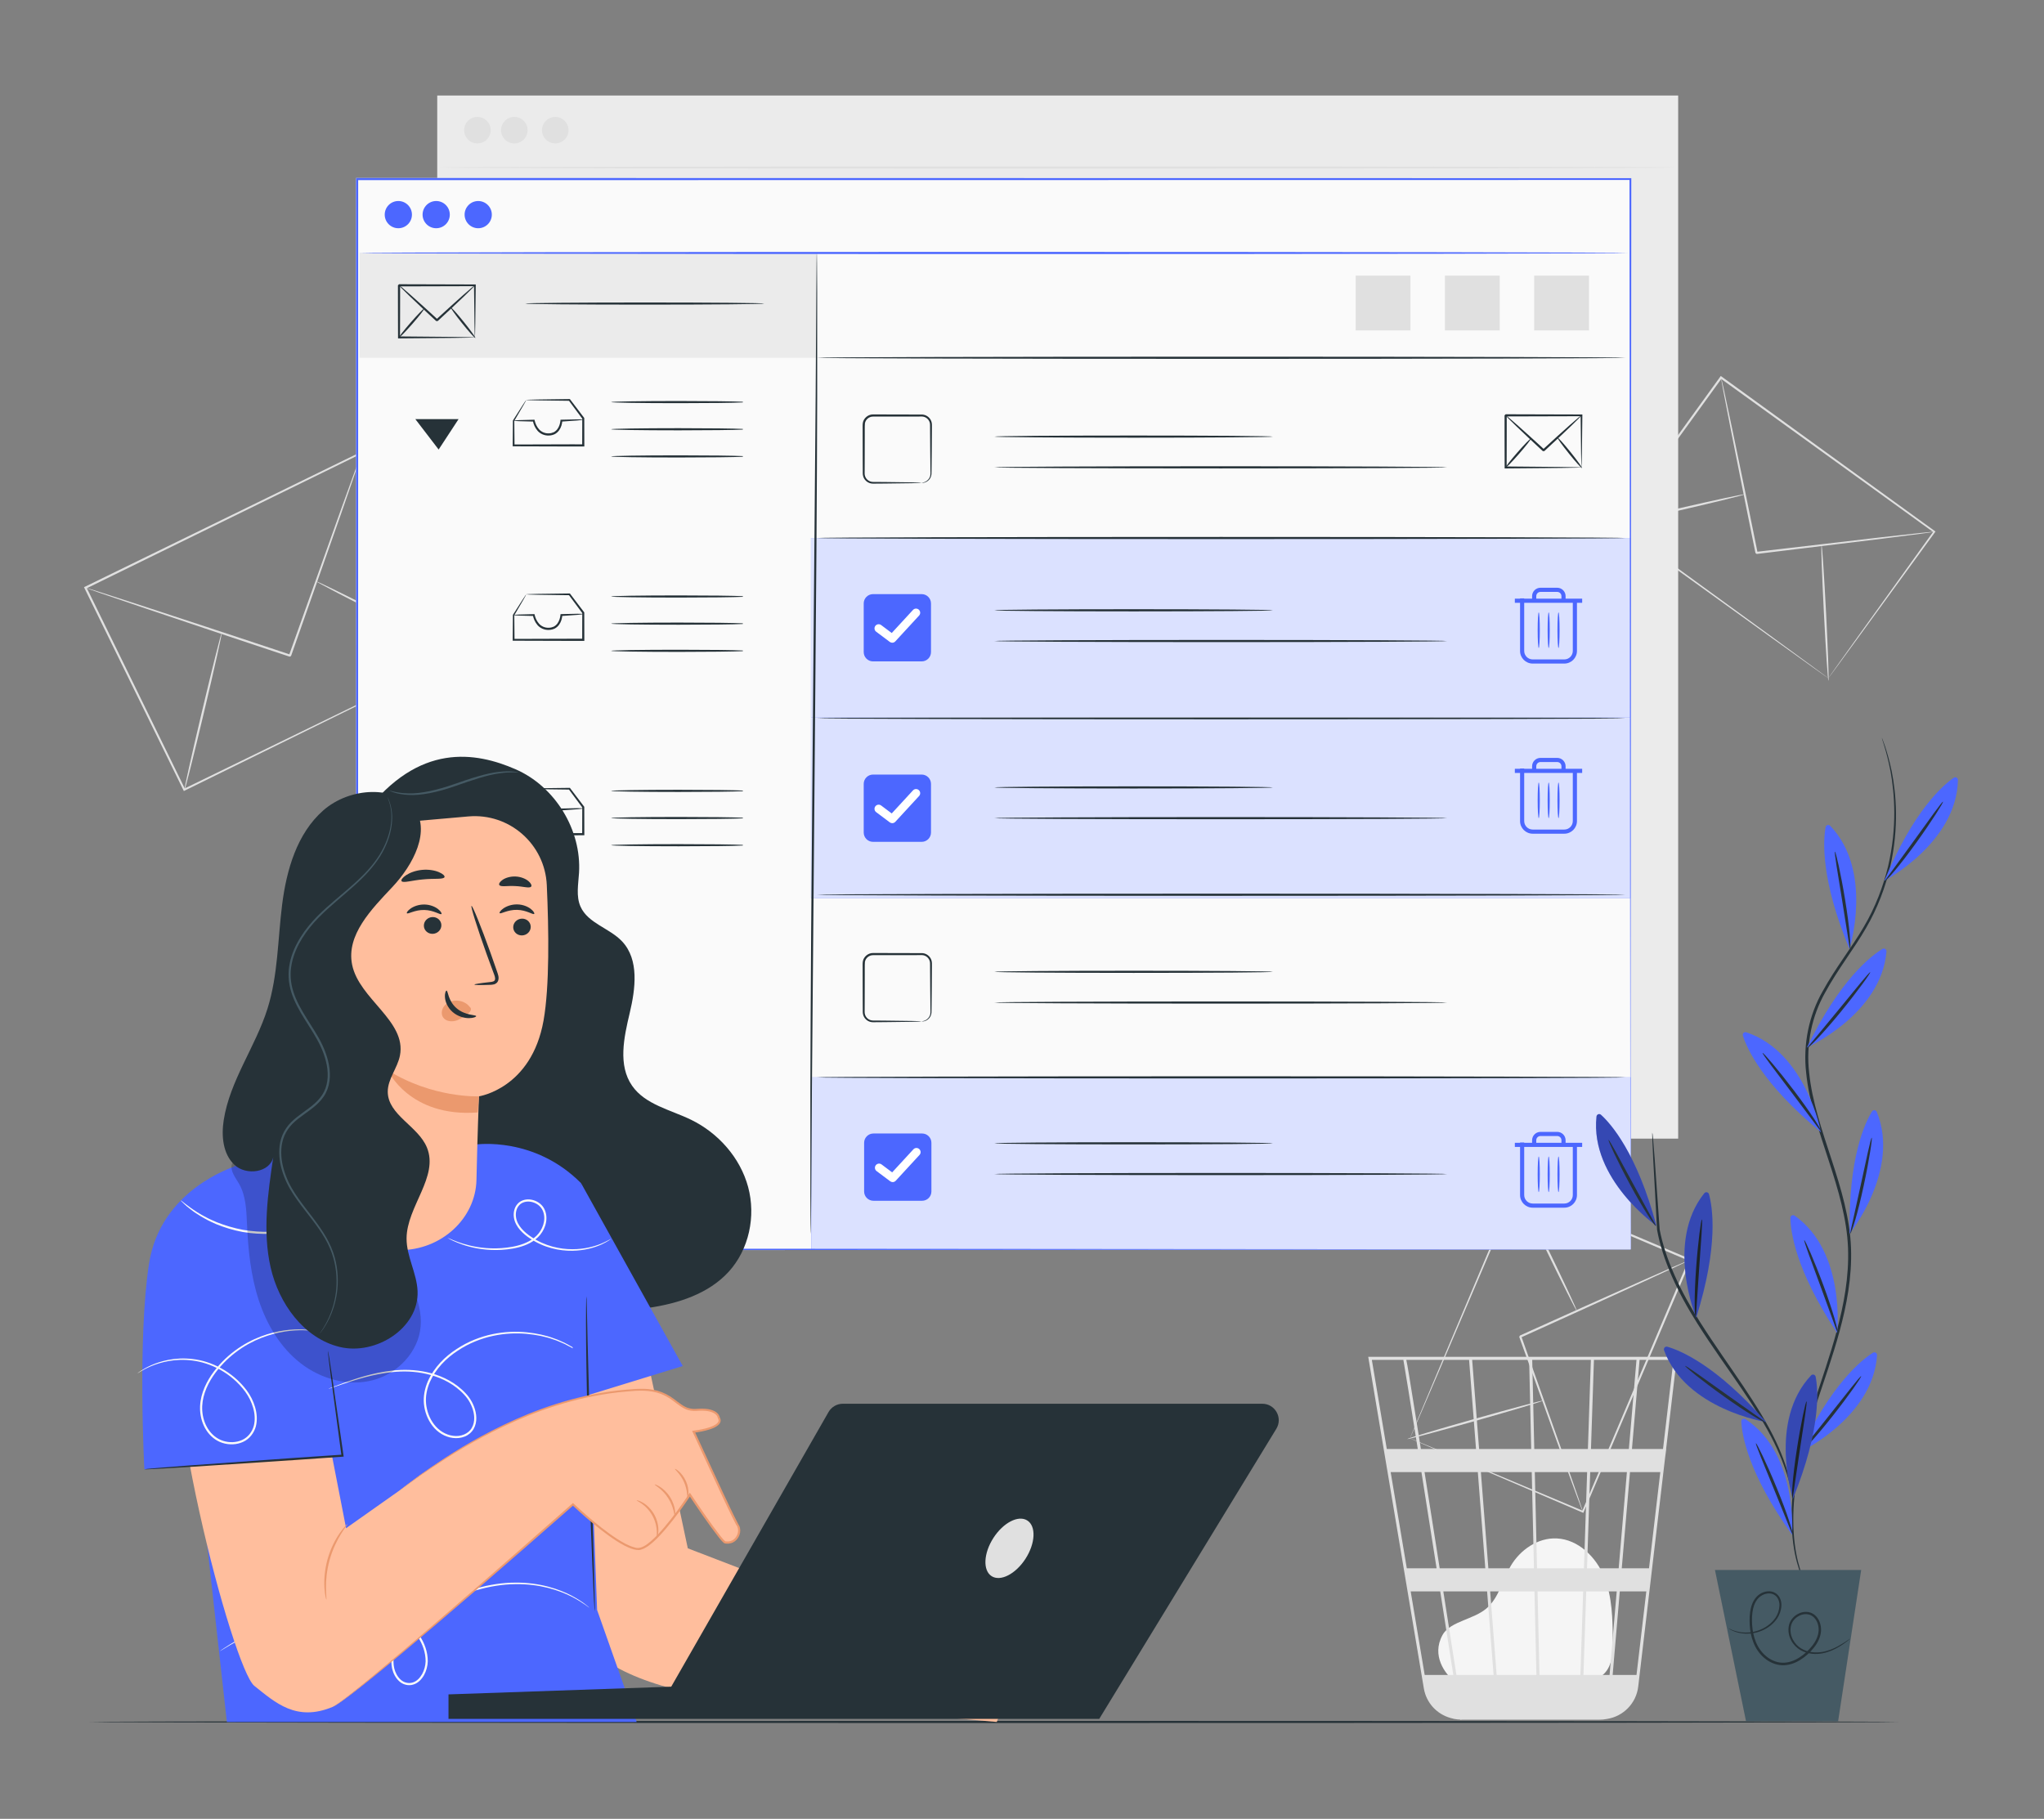<?xml version="1.0" encoding="UTF-8"?> <svg xmlns="http://www.w3.org/2000/svg" width="218" height="194" viewBox="0 0 218 194" fill="none"><rect x="0" y="0" width="218" height="194" fill="#808080" stroke="none"/><path d="M154.906 179.149C154.202 178.545 152.633 176.633 153.843 174.409C154.286 173.594 155.229 173.191 156.082 172.832C156.935 172.473 157.831 172.161 158.537 171.56C159.868 170.427 160.236 168.546 161.119 167.035C162.134 165.301 164.027 164.002 166.027 164.092C168.318 164.196 170.229 166.068 171.095 168.201C171.961 170.334 171.991 172.703 172.009 175.007C172.019 176.281 171.963 177.717 171.027 178.577C170.165 179.37 168.867 179.38 167.698 179.344C163.525 179.215 159.352 179.087 155.179 178.959" fill="#F5F5F5"></path><path d="M178.85 144.723H145.927L151.857 180.086C152.117 181.63 153.234 182.821 154.668 183.234C154.706 183.246 154.745 183.255 154.784 183.266C154.882 183.291 154.976 183.324 155.077 183.341C155.294 183.386 155.518 183.409 155.747 183.418C155.748 183.429 155.75 183.441 155.752 183.452L155.913 183.427H155.914H170.587C170.863 183.427 171.132 183.399 171.393 183.347C173.126 183.079 174.513 181.688 174.723 179.891L177.583 155.525L177.711 154.556H177.696L178.829 144.906L178.85 144.723ZM172.639 167.28H169.26L169.601 157.017H173.515L172.639 167.28ZM173.843 157.017H177.078L175.874 167.28H172.967L173.843 157.017ZM164.191 178.657L163.985 169.741H168.851L168.555 178.657H164.191ZM158.931 169.741H163.658L163.864 178.657H159.623L158.931 169.741ZM159.296 178.657H155.333C154.956 176.25 154.466 173.122 153.935 169.741H158.604L159.296 178.657ZM158.739 167.28L157.942 157.017H163.365L163.602 167.28H158.739ZM163.929 167.28L163.692 157.017H169.274L168.933 167.28H163.929ZM163.636 154.556L163.417 145.051H169.671L169.356 154.556H163.636ZM163.309 154.556H157.751L157.012 145.051H163.09L163.309 154.556ZM157.423 154.556H151.542C151.334 153.243 151.137 152 150.958 150.883C150.345 147.04 150.114 145.595 149.986 145.051H156.684L157.423 154.556ZM157.614 157.017L158.412 167.28H153.548C153.385 166.239 153.219 165.186 153.053 164.131C152.672 161.708 152.291 159.286 151.932 157.017H157.614ZM153.218 167.28H150.041L148.319 157.017H151.601C152.102 160.189 152.658 163.719 153.218 167.28ZM153.605 169.741C154.089 172.827 154.566 175.869 155.002 178.657H151.949L150.454 169.741H153.605ZM168.882 178.657L169.178 169.741H172.428L171.666 178.657H168.882ZM169.683 154.556L169.999 145.051H174.538L173.726 154.556H169.683ZM149.675 145.051C149.805 145.738 150.406 149.478 151.211 154.556H147.907L146.313 145.051H149.675ZM174.539 178.657H171.995L172.757 169.741H175.586L174.539 178.657ZM177.367 154.556H174.054L174.866 145.051H178.482L177.367 154.556Z" fill="#E0E0E0"></path><path d="M49.146 69.806C49.146 69.806 49.072 69.671 48.941 69.412C48.808 69.146 48.618 68.765 48.37 68.269C47.872 67.263 47.145 65.797 46.218 63.926C44.371 60.177 41.726 54.809 38.519 48.3L38.645 48.343C30.371 52.398 20.176 57.393 9.166 62.788L9.164 62.79L9.216 62.636C12.994 70.368 16.576 77.698 19.748 84.188L19.609 84.141C28.329 79.898 35.697 76.314 40.892 73.786C43.492 72.528 45.548 71.533 46.961 70.848C47.663 70.511 48.204 70.251 48.578 70.072C48.758 69.986 48.896 69.921 48.997 69.873C49.093 69.827 49.146 69.806 49.146 69.806C49.146 69.806 49.104 69.831 49.014 69.877C48.917 69.926 48.783 69.994 48.61 70.082C48.243 70.264 47.712 70.529 47.023 70.872C45.62 71.566 43.58 72.574 41 73.85C35.801 76.408 28.427 80.034 19.701 84.327L19.607 84.373L19.561 84.28C16.383 77.791 12.795 70.465 9.01 62.737L8.959 62.633L9.062 62.582L9.064 62.581C20.081 57.2 30.282 52.218 38.562 48.174L38.647 48.133L38.688 48.217C41.869 54.766 44.492 60.167 46.325 63.939C47.229 65.812 47.937 67.278 48.424 68.285C48.66 68.778 48.842 69.157 48.968 69.421C49.09 69.677 49.146 69.806 49.146 69.806Z" fill="#E0E0E0"></path><path d="M38.604 48.259C38.608 48.26 38.598 48.3 38.576 48.375C38.548 48.462 38.513 48.572 38.47 48.707C38.367 49.014 38.225 49.439 38.044 49.978C37.658 51.095 37.109 52.681 36.434 54.635C35.049 58.575 33.145 63.99 31.042 69.971C30.751 70.115 30.956 70.009 30.889 70.041L30.88 70.038L30.862 70.032L30.827 70.02L30.756 69.997L30.616 69.95L30.335 69.856L29.775 69.67C29.403 69.547 29.034 69.424 28.667 69.302C27.933 69.057 27.211 68.817 26.5 68.58C25.081 68.106 23.712 67.649 22.406 67.213C19.802 66.338 17.455 65.55 15.478 64.886C13.521 64.22 11.932 63.679 10.814 63.298C10.278 63.111 9.855 62.963 9.549 62.856C9.416 62.806 9.308 62.767 9.222 62.735C9.149 62.706 9.112 62.69 9.113 62.686C9.114 62.682 9.154 62.691 9.229 62.712C9.318 62.738 9.427 62.771 9.564 62.811C9.873 62.908 10.3 63.043 10.842 63.213C11.966 63.578 13.563 64.095 15.529 64.732C17.511 65.382 19.863 66.155 22.473 67.012C23.779 67.443 25.15 67.897 26.571 68.366C27.282 68.601 28.005 68.841 28.738 69.084C29.105 69.206 29.475 69.328 29.847 69.452L30.407 69.638L30.688 69.731L30.829 69.778L30.899 69.801L30.934 69.813L30.952 69.819L30.961 69.822C30.899 69.854 31.112 69.755 30.824 69.895C32.952 63.922 34.878 58.515 36.28 54.581C36.983 52.638 37.555 51.059 37.958 49.948C38.157 49.416 38.313 48.996 38.426 48.692C38.477 48.56 38.519 48.453 38.553 48.368C38.583 48.294 38.6 48.257 38.604 48.259Z" fill="#E0E0E0"></path><path d="M23.645 67.513C23.707 67.527 22.864 71.307 21.762 75.954C20.66 80.603 19.716 84.358 19.654 84.344C19.592 84.329 20.435 80.55 21.538 75.901C22.64 71.254 23.583 67.498 23.645 67.513Z" fill="#E0E0E0"></path><path d="M49.458 69.965C49.429 70.021 45.887 68.287 41.546 66.091C37.204 63.894 33.709 62.067 33.737 62.01C33.766 61.953 37.308 63.688 41.65 65.885C45.991 68.081 49.487 69.908 49.458 69.965Z" fill="#E0E0E0"></path><path d="M194.997 72.338C194.997 72.338 195.065 72.234 195.198 72.043C195.337 71.847 195.534 71.568 195.789 71.207C196.314 70.473 197.076 69.406 198.049 68.044C200.006 65.318 202.81 61.413 206.222 56.662L206.243 56.791C199.937 52.237 192.039 46.533 183.487 40.358L183.486 40.357L183.646 40.331C179.609 45.906 175.774 51.203 172.338 55.948L172.314 55.801C178.996 60.66 184.659 64.779 188.66 67.689C190.656 69.148 192.237 70.303 193.326 71.099C193.863 71.494 194.278 71.8 194.567 72.013C194.703 72.114 194.808 72.193 194.887 72.252C194.96 72.306 194.997 72.335 194.997 72.338C194.997 72.341 194.962 72.318 194.89 72.269C194.812 72.215 194.708 72.141 194.572 72.047C194.284 71.842 193.869 71.547 193.334 71.166C192.241 70.384 190.656 69.249 188.654 67.816C184.624 64.916 178.92 60.812 172.191 55.971L172.106 55.91L172.168 55.824C175.599 51.076 179.429 45.775 183.46 40.196L183.528 40.102L183.621 40.17L183.623 40.172C192.164 46.36 200.053 52.077 206.352 56.641L206.427 56.695L206.372 56.77C202.913 61.517 200.07 65.419 198.086 68.142C197.102 69.485 196.332 70.537 195.801 71.261C195.543 71.61 195.343 71.88 195.202 72.07C195.068 72.252 194.997 72.338 194.997 72.338Z" fill="#E0E0E0"></path><path d="M206.298 56.716C206.298 56.724 206.167 56.747 205.915 56.785C205.643 56.822 205.276 56.874 204.813 56.938C203.833 57.063 202.452 57.241 200.755 57.458C197.307 57.878 192.579 58.453 187.356 59.088C187.101 58.905 187.284 59.033 187.227 58.99L187.226 58.983L187.222 58.967L187.216 58.937L187.204 58.877L187.18 58.756L187.131 58.515L187.034 58.035C186.969 57.716 186.906 57.399 186.842 57.084C186.715 56.455 186.59 55.835 186.467 55.226C186.223 54.008 185.987 52.833 185.763 51.712C185.319 49.476 184.92 47.461 184.583 45.76C184.258 44.08 183.995 42.713 183.807 41.743C183.723 41.283 183.657 40.918 183.607 40.648C183.564 40.398 183.545 40.266 183.553 40.264C183.561 40.262 183.595 40.392 183.653 40.639C183.713 40.907 183.793 41.269 183.895 41.725C184.099 42.691 184.388 44.053 184.742 45.727C185.093 47.425 185.509 49.438 185.971 51.67C186.199 52.79 186.439 53.964 186.688 55.181C186.812 55.791 186.938 56.41 187.066 57.039C187.13 57.354 187.194 57.67 187.259 57.99L187.357 58.469L187.405 58.711L187.43 58.831L187.442 58.892L187.448 58.922L187.451 58.937L187.453 58.945C187.397 58.906 187.579 59.042 187.328 58.86C192.554 58.251 197.285 57.699 200.735 57.297C202.436 57.11 203.82 56.957 204.802 56.849C205.267 56.803 205.636 56.767 205.909 56.739C206.163 56.716 206.297 56.708 206.298 56.716Z" fill="#E0E0E0"></path><path d="M186.076 52.725C186.091 52.787 182.99 53.553 179.151 54.437C175.311 55.321 172.187 55.987 172.173 55.925C172.159 55.863 175.259 55.096 179.099 54.212C182.938 53.329 186.062 52.663 186.076 52.725Z" fill="#E0E0E0"></path><path d="M195.012 72.626C194.948 72.629 194.73 69.391 194.526 65.394C194.322 61.395 194.208 58.152 194.271 58.148C194.335 58.145 194.552 61.383 194.757 65.382C194.961 69.379 195.075 72.623 195.012 72.626Z" fill="#E0E0E0"></path><path d="M150.376 153.415C150.376 153.415 150.498 153.459 150.721 153.55C150.951 153.645 151.279 153.781 151.704 153.956C152.569 154.317 153.826 154.842 155.432 155.513C158.646 156.865 163.251 158.802 168.856 161.159L168.735 161.209C171.888 153.766 175.837 144.444 180.113 134.351L180.114 134.348L180.175 134.499C173.592 131.7 167.339 129.042 161.736 126.659L161.874 126.604C158.499 134.499 155.638 141.192 153.617 145.919C152.602 148.279 151.798 150.147 151.244 151.436C150.968 152.071 150.755 152.563 150.607 152.904C150.536 153.065 150.48 153.191 150.439 153.283C150.4 153.37 150.379 153.414 150.376 153.415C150.374 153.416 150.389 153.374 150.422 153.29C150.459 153.199 150.509 153.076 150.574 152.917C150.715 152.578 150.918 152.089 151.18 151.458C151.719 150.17 152.502 148.301 153.491 145.941C155.495 141.188 158.333 134.46 161.68 126.522L161.72 126.425L161.818 126.466C167.423 128.842 173.679 131.495 180.265 134.287L180.371 134.332L180.326 134.439L180.325 134.441C176.033 144.528 172.069 153.844 168.905 161.281L168.868 161.367L168.783 161.331C163.173 158.927 158.561 156.951 155.344 155.572C153.755 154.887 152.51 154.349 151.654 153.98C151.24 153.799 150.92 153.659 150.695 153.562C150.48 153.466 150.376 153.415 150.376 153.415Z" fill="#E0E0E0"></path><path d="M168.82 161.245C168.816 161.246 168.801 161.215 168.774 161.153C168.744 161.077 168.707 160.985 168.662 160.873C168.562 160.608 168.425 160.247 168.253 159.792C167.899 158.83 167.401 157.471 166.787 155.801C165.564 152.406 163.887 147.749 162.034 142.604C162.156 142.314 162.072 142.521 162.101 142.456L162.109 142.453L162.123 142.446L162.152 142.433L162.211 142.406L162.328 142.354L162.56 142.248L163.024 142.039C163.332 141.9 163.639 141.762 163.943 141.625C164.551 141.351 165.15 141.08 165.739 140.815C166.916 140.285 168.053 139.774 169.135 139.287C171.298 138.32 173.247 137.448 174.892 136.713C176.52 135.994 177.844 135.41 178.781 134.995C179.228 134.803 179.583 134.651 179.844 134.539C179.955 134.493 180.047 134.456 180.122 134.426C180.185 134.401 180.219 134.391 180.22 134.394C180.222 134.398 180.192 134.416 180.132 134.447C180.059 134.484 179.97 134.528 179.863 134.581C179.606 134.703 179.258 134.869 178.819 135.077C177.888 135.508 176.575 136.115 174.959 136.862C173.321 137.61 171.378 138.497 169.223 139.481C168.142 139.972 167.007 140.487 165.832 141.021C165.244 141.288 164.645 141.559 164.038 141.834C163.734 141.972 163.428 142.11 163.12 142.25L162.656 142.459L162.423 142.565L162.306 142.618L162.248 142.644L162.218 142.657L162.204 142.664L162.196 142.668C162.221 142.605 162.129 142.813 162.251 142.528C164.079 147.682 165.734 152.347 166.941 155.747C167.525 157.428 168 158.795 168.337 159.763C168.492 160.224 168.615 160.59 168.706 160.859C168.742 160.974 168.772 161.068 168.796 161.146C168.815 161.21 168.823 161.244 168.82 161.245Z" fill="#E0E0E0"></path><path d="M168.18 139.835C168.123 139.863 166.629 136.898 164.845 133.214C163.061 129.529 161.661 126.519 161.718 126.491C161.775 126.464 163.268 129.428 165.053 133.114C166.837 136.797 168.238 139.808 168.18 139.835Z" fill="#E0E0E0"></path><path d="M150.088 153.496C150.07 153.435 153.301 152.466 157.303 151.333C161.307 150.2 164.565 149.332 164.583 149.393C164.6 149.454 161.37 150.422 157.366 151.555C153.364 152.688 150.105 153.557 150.088 153.496Z" fill="#E0E0E0"></path><path d="M178.983 10.188H46.632V121.449H178.983V10.188Z" fill="#EBEBEB"></path><path d="M46.888 17.869C46.888 17.805 76.403 17.754 112.804 17.754C149.217 17.754 178.727 17.806 178.727 17.869C178.727 17.932 149.218 17.984 112.804 17.984C76.404 17.984 46.888 17.933 46.888 17.869Z" fill="#E0E0E0"></path><path d="M50.917 15.298C51.698 15.298 52.331 14.665 52.331 13.883C52.331 13.102 51.698 12.469 50.917 12.469C50.135 12.469 49.502 13.102 49.502 13.883C49.502 14.665 50.135 15.298 50.917 15.298Z" fill="#E0E0E0"></path><path d="M54.853 15.298C55.635 15.298 56.268 14.665 56.268 13.883C56.268 13.102 55.635 12.469 54.853 12.469C54.072 12.469 53.438 13.102 53.438 13.883C53.438 14.665 54.072 15.298 54.853 15.298Z" fill="#E0E0E0"></path><path d="M59.22 15.298C60.001 15.298 60.635 14.665 60.635 13.883C60.635 13.102 60.001 12.469 59.22 12.469C58.439 12.469 57.805 13.102 57.805 13.883C57.805 14.665 58.439 15.298 59.22 15.298Z" fill="#E0E0E0"></path><path d="M202.489 183.669C202.489 183.733 159.291 183.784 106.015 183.784C52.72 183.784 9.531 183.732 9.531 183.669C9.531 183.605 52.72 183.554 106.015 183.554C159.291 183.554 202.489 183.605 202.489 183.669Z" fill="#263238"></path><path d="M173.889 133.264C173.888 132.453 173.85 87.878 173.792 19.1L173.888 19.197C134.959 19.202 88.252 19.209 38.098 19.215H38.086L38.201 19.1C38.196 60.471 38.192 99.49 38.188 133.263L38.086 133.161C118.981 133.222 172.997 133.263 173.889 133.264C172.998 133.264 118.981 133.306 38.087 133.366H37.984V133.263C37.981 99.49 37.976 60.47 37.971 19.1V18.985H38.087H38.099C88.253 18.992 134.961 18.999 173.889 19.004H173.986V19.101C173.927 87.878 173.89 132.454 173.889 133.264Z" fill="#FAFAFA"></path><path d="M173.889 19.101H38.087V133.264H173.889V19.101Z" fill="#FAFAFA"></path><path d="M87.114 26.982H38.349V38.161H87.114V26.982Z" fill="#EBEBEB"></path><path d="M50.648 35.989C50.641 35.982 50.634 35.84 50.627 35.578C50.621 35.292 50.614 34.916 50.604 34.45C50.592 33.461 50.575 32.09 50.555 30.432L50.648 30.524C48.394 30.531 45.592 30.539 42.558 30.547C42.533 30.572 42.776 30.329 42.673 30.432V30.434V30.437V30.442V30.454V30.477V30.524V30.616V30.802V31.17C42.673 31.415 42.673 31.658 42.673 31.898C42.672 32.38 42.671 32.855 42.671 33.32C42.668 34.25 42.666 35.143 42.663 35.988L42.558 35.883C44.911 35.904 46.912 35.922 48.359 35.935C49.054 35.946 49.616 35.956 50.033 35.963C50.212 35.968 50.361 35.972 50.484 35.976C50.587 35.981 50.643 35.985 50.648 35.989C50.656 35.998 50.456 36.005 50.077 36.014C49.667 36.021 49.113 36.031 48.427 36.043C46.964 36.056 44.938 36.074 42.557 36.094L42.453 36.095L42.452 35.989C42.45 35.144 42.447 34.251 42.445 33.321C42.444 32.856 42.443 32.381 42.443 31.899C42.443 31.658 42.442 31.415 42.442 31.171V30.802V30.617V30.524V30.478V30.455V30.443V30.438V30.435V30.433C42.339 30.535 42.583 30.292 42.558 30.317C45.592 30.326 48.394 30.334 50.648 30.34L50.741 30.34L50.74 30.433C50.72 32.114 50.703 33.505 50.691 34.508C50.682 34.966 50.674 35.335 50.668 35.615C50.661 35.867 50.654 35.996 50.648 35.989Z" fill="#263238"></path><path d="M50.648 30.432C50.658 30.444 50.555 30.559 50.36 30.758C50.165 30.957 49.877 31.239 49.518 31.584C48.8 32.274 47.798 33.216 46.681 34.246C46.368 34.246 46.594 34.245 46.523 34.245L46.522 34.243L46.518 34.24L46.512 34.234L46.499 34.222L46.473 34.198L46.42 34.15L46.317 34.054L46.112 33.864C45.977 33.739 45.843 33.615 45.711 33.493C45.451 33.249 45.199 33.014 44.957 32.788C44.49 32.346 44.064 31.941 43.688 31.584C43.329 31.239 43.041 30.957 42.846 30.758C42.65 30.559 42.547 30.444 42.558 30.432C42.569 30.42 42.693 30.513 42.907 30.692C43.121 30.87 43.425 31.135 43.798 31.464C44.184 31.81 44.623 32.203 45.1 32.631C45.346 32.854 45.601 33.086 45.865 33.326C45.997 33.447 46.131 33.571 46.267 33.695L46.473 33.884L46.577 33.98L46.63 34.028L46.656 34.052L46.669 34.064L46.675 34.07L46.679 34.073L46.68 34.075C46.611 34.075 46.837 34.076 46.526 34.076C47.643 33.046 48.663 32.123 49.409 31.464C49.782 31.134 50.087 30.87 50.301 30.692C50.513 30.514 50.636 30.42 50.648 30.432Z" fill="#263238"></path><path d="M45.252 32.916C45.299 32.958 44.732 33.685 43.986 34.54C43.238 35.395 42.593 36.053 42.545 36.012C42.498 35.97 43.064 35.243 43.812 34.388C44.559 33.533 45.203 32.874 45.252 32.916Z" fill="#263238"></path><path d="M50.699 36.053C50.65 36.093 50.023 35.397 49.3 34.498C48.577 33.599 48.031 32.837 48.081 32.797C48.131 32.758 48.757 33.454 49.48 34.353C50.203 35.252 50.749 36.014 50.699 36.053Z" fill="#263238"></path><path d="M81.513 32.378C81.513 32.441 75.805 32.493 68.766 32.493C61.725 32.493 56.019 32.441 56.019 32.378C56.019 32.315 61.725 32.263 68.766 32.263C75.805 32.263 81.513 32.314 81.513 32.378Z" fill="#263238"></path><path d="M173.889 76.632H86.496V95.781H173.889V76.632Z" fill="#4C67FF"></path><g opacity="0.8"><path d="M173.889 76.632H86.496V95.781H173.889V76.632Z" fill="white"></path></g><path d="M98.3 89.794H93.112C92.563 89.794 92.118 89.349 92.118 88.8V83.612C92.118 83.063 92.563 82.618 93.112 82.618H98.3C98.849 82.618 99.294 83.063 99.294 83.612V88.8C99.294 89.349 98.849 89.794 98.3 89.794Z" fill="#4C67FF"></path><path d="M95.161 87.802C95.069 87.802 94.975 87.773 94.896 87.713L93.447 86.626C93.251 86.479 93.212 86.202 93.358 86.006C93.505 85.811 93.782 85.771 93.978 85.918L95.107 86.765L97.373 84.305C97.538 84.125 97.818 84.113 97.998 84.279C98.178 84.445 98.19 84.725 98.024 84.905L95.487 87.659C95.401 87.753 95.281 87.802 95.161 87.802Z" fill="white"></path><path d="M173.889 57.385H86.496V76.533H173.889V57.385Z" fill="#4C67FF"></path><path d="M173.359 76.608C173.359 76.672 154.051 76.723 130.239 76.723C106.418 76.723 87.114 76.672 87.114 76.608C87.114 76.545 106.418 76.493 130.239 76.493C154.051 76.493 173.359 76.544 173.359 76.608Z" fill="#263238"></path><path d="M173.933 114.916H86.54V133.264H173.933V114.916Z" fill="#4C67FF"></path><g opacity="0.8"><path d="M173.933 114.916H86.54V133.264H173.933V114.916Z" fill="white"></path></g><path d="M98.345 128.078H93.156C92.607 128.078 92.162 127.633 92.162 127.085V121.896C92.162 121.347 92.607 120.902 93.156 120.902H98.345C98.894 120.902 99.338 121.347 99.338 121.896V127.085C99.338 127.633 98.894 128.078 98.345 128.078Z" fill="#4C67FF"></path><path d="M95.207 126.086C95.114 126.086 95.021 126.057 94.941 125.997L93.491 124.91C93.296 124.763 93.256 124.486 93.403 124.291C93.549 124.096 93.826 124.056 94.022 124.202L95.152 125.049L97.418 122.589C97.583 122.409 97.863 122.398 98.043 122.563C98.223 122.729 98.235 123.009 98.069 123.189L95.532 125.943C95.446 126.037 95.326 126.086 95.207 126.086Z" fill="white"></path><g opacity="0.8"><path d="M173.889 57.385H86.496V76.533H173.889V57.385Z" fill="white"></path></g><path d="M98.3 70.547H93.112C92.563 70.547 92.118 70.102 92.118 69.553V64.365C92.118 63.816 92.563 63.371 93.112 63.371H98.3C98.849 63.371 99.294 63.816 99.294 64.365V69.553C99.294 70.102 98.849 70.547 98.3 70.547Z" fill="#4C67FF"></path><path d="M95.161 68.555C95.069 68.555 94.975 68.526 94.896 68.466L93.447 67.379C93.251 67.232 93.212 66.955 93.358 66.759C93.505 66.564 93.782 66.524 93.978 66.671L95.107 67.518L97.373 65.058C97.538 64.878 97.818 64.866 97.998 65.032C98.178 65.198 98.19 65.478 98.024 65.658L95.487 68.412C95.401 68.506 95.281 68.555 95.161 68.555Z" fill="white"></path><path d="M173.889 133.264C173.888 132.453 173.85 87.878 173.792 19.1L173.888 19.197C134.959 19.202 88.252 19.209 38.098 19.215H38.086L38.201 19.1C38.196 60.471 38.192 99.49 38.188 133.263L38.086 133.161C118.981 133.222 172.997 133.263 173.889 133.264C172.998 133.264 118.981 133.306 38.087 133.366H37.984V133.263C37.981 99.49 37.976 60.47 37.971 19.1V18.985H38.087H38.099C88.253 18.992 134.961 18.999 173.889 19.004H173.986V19.101C173.927 87.878 173.89 132.454 173.889 133.264Z" fill="#4C67FF"></path><path d="M38.349 26.983C38.349 26.919 68.634 26.868 105.985 26.868C143.348 26.868 173.626 26.92 173.626 26.983C173.626 27.047 143.347 27.098 105.985 27.098C68.634 27.098 38.349 27.047 38.349 26.983Z" fill="#4C67FF"></path><path d="M42.483 24.344C43.285 24.344 43.935 23.695 43.935 22.893C43.935 22.091 43.285 21.441 42.483 21.441C41.681 21.441 41.032 22.091 41.032 22.893C41.032 23.695 41.681 24.344 42.483 24.344Z" fill="#4C67FF"></path><path d="M46.522 24.344C47.324 24.344 47.973 23.695 47.973 22.893C47.973 22.091 47.324 21.441 46.522 21.441C45.72 21.441 45.07 22.091 45.07 22.893C45.07 23.695 45.72 24.344 46.522 24.344Z" fill="#4C67FF"></path><path d="M52.029 21.867C52.596 22.434 52.596 23.353 52.029 23.919C51.462 24.486 50.543 24.486 49.977 23.919C49.41 23.352 49.41 22.433 49.977 21.867C50.543 21.3 51.462 21.3 52.029 21.867Z" fill="#4C67FF"></path><path d="M56.129 42.658C56.124 42.65 56.232 42.642 56.441 42.634C56.681 42.628 56.986 42.619 57.36 42.61C58.2 42.599 59.348 42.584 60.733 42.566L60.779 42.565L60.808 42.603C61.258 43.196 61.759 43.856 62.293 44.559L62.314 44.587V44.623C62.316 45.518 62.319 46.493 62.321 47.509L62.322 47.623H62.207C61.773 47.623 61.316 47.623 60.851 47.624C58.616 47.617 56.533 47.611 54.778 47.606L54.68 47.605L54.681 47.508C54.69 46.51 54.698 45.621 54.705 44.868L54.706 44.846L54.716 44.83C55.145 44.158 55.492 43.614 55.75 43.209C55.991 42.839 56.122 42.646 56.129 42.658C56.133 42.665 56.105 42.721 56.048 42.825C55.979 42.947 55.897 43.094 55.797 43.272C55.558 43.681 55.237 44.228 54.841 44.906L54.851 44.868C54.858 45.621 54.867 46.51 54.876 47.508L54.779 47.411C56.533 47.406 58.616 47.4 60.852 47.393C61.316 47.394 61.774 47.394 62.208 47.394L62.093 47.508C62.096 46.492 62.099 45.518 62.101 44.623L62.122 44.687C61.596 43.977 61.104 43.312 60.66 42.714L60.734 42.751C59.365 42.733 58.229 42.718 57.399 42.707C57.02 42.697 56.711 42.689 56.467 42.683C56.251 42.675 56.134 42.667 56.129 42.658Z" fill="#263238"></path><path d="M62.207 44.76C62.208 44.782 61.975 44.813 61.567 44.849C61.159 44.885 60.576 44.927 59.879 44.969L59.975 44.873C59.949 45.214 59.861 45.577 59.626 45.904C59.508 46.065 59.351 46.208 59.162 46.308C58.969 46.398 58.757 46.45 58.542 46.454C58.071 46.478 57.607 46.267 57.328 45.941C57.046 45.614 56.901 45.242 56.831 44.884L56.927 44.966C56.28 44.956 55.743 44.942 55.368 44.925C54.992 44.908 54.778 44.889 54.778 44.868C54.778 44.847 54.992 44.828 55.368 44.812C55.743 44.795 56.28 44.781 56.927 44.77L57.005 44.769L57.024 44.852C57.095 45.164 57.243 45.515 57.493 45.793C57.743 46.071 58.123 46.242 58.536 46.223C58.723 46.22 58.901 46.175 59.059 46.104C59.214 46.022 59.344 45.907 59.447 45.772C59.651 45.501 59.744 45.158 59.774 44.864L59.784 44.77L59.87 44.768C60.568 44.745 61.152 44.732 61.562 44.731C61.971 44.729 62.206 44.739 62.207 44.76Z" fill="#263238"></path><path d="M78.847 42.889C78.847 42.876 78.969 42.864 79.225 42.853V42.924C78.323 42.97 75.6 43.004 72.387 43.004C70.395 43.004 68.59 42.991 67.284 42.97C66.668 42.955 66.15 42.943 65.738 42.933C65.373 42.919 65.171 42.904 65.171 42.889C65.171 42.873 65.373 42.858 65.738 42.844C66.15 42.834 66.668 42.822 67.284 42.807C68.59 42.786 70.394 42.773 72.387 42.773C75.6 42.773 78.323 42.807 79.225 42.853V42.924C78.969 42.913 78.847 42.901 78.847 42.889Z" fill="#263238"></path><path d="M78.847 45.786C78.847 45.774 78.969 45.762 79.225 45.751V45.821C78.323 45.868 75.6 45.901 72.387 45.901C70.395 45.901 68.59 45.888 67.284 45.867C66.668 45.853 66.15 45.84 65.738 45.831C65.373 45.817 65.171 45.802 65.171 45.786C65.171 45.77 65.373 45.755 65.738 45.741C66.15 45.731 66.668 45.719 67.284 45.705C68.59 45.684 70.394 45.671 72.387 45.671C75.6 45.671 78.323 45.705 79.225 45.751V45.821C78.969 45.81 78.847 45.798 78.847 45.786Z" fill="#263238"></path><path d="M78.847 48.683C78.847 48.671 78.969 48.659 79.225 48.648V48.718C78.323 48.765 75.6 48.798 72.387 48.798C70.395 48.798 68.59 48.786 67.284 48.765C66.668 48.75 66.15 48.738 65.738 48.728C65.373 48.714 65.171 48.699 65.171 48.683C65.171 48.667 65.373 48.653 65.738 48.639C66.15 48.629 66.668 48.617 67.284 48.602C68.59 48.581 70.394 48.568 72.387 48.568C75.6 48.568 78.323 48.602 79.225 48.648V48.719C78.969 48.707 78.847 48.695 78.847 48.683Z" fill="#263238"></path><path d="M56.129 63.393C56.124 63.385 56.232 63.377 56.441 63.369C56.681 63.363 56.986 63.354 57.36 63.345C58.2 63.334 59.348 63.319 60.733 63.301L60.779 63.301L60.808 63.338C61.258 63.932 61.759 64.591 62.293 65.294L62.314 65.322V65.358C62.316 66.254 62.319 67.228 62.321 68.244L62.322 68.358H62.207C61.773 68.359 61.316 68.359 60.851 68.359C58.616 68.352 56.533 68.346 54.778 68.341L54.68 68.341L54.681 68.243C54.69 67.245 54.698 66.356 54.705 65.603L54.706 65.582L54.716 65.565C55.145 64.893 55.492 64.349 55.75 63.944C55.991 63.574 56.122 63.381 56.129 63.393C56.133 63.4 56.105 63.456 56.048 63.56C55.979 63.683 55.897 63.83 55.797 64.007C55.558 64.416 55.237 64.964 54.841 65.642L54.851 65.603C54.858 66.356 54.867 67.245 54.876 68.243L54.779 68.147C56.533 68.141 58.616 68.135 60.852 68.128C61.316 68.129 61.774 68.129 62.208 68.129L62.093 68.243C62.096 67.228 62.099 66.253 62.101 65.358L62.122 65.422C61.596 64.712 61.104 64.047 60.66 63.449L60.734 63.486C59.365 63.469 58.229 63.453 57.399 63.442C57.02 63.433 56.711 63.424 56.467 63.418C56.251 63.41 56.134 63.402 56.129 63.393Z" fill="#263238"></path><path d="M62.207 65.495C62.208 65.517 61.975 65.548 61.567 65.584C61.159 65.621 60.576 65.662 59.879 65.704L59.975 65.608C59.949 65.949 59.861 66.312 59.626 66.639C59.508 66.8 59.351 66.943 59.162 67.043C58.969 67.133 58.757 67.185 58.542 67.189C58.071 67.214 57.607 67.002 57.328 66.676C57.046 66.349 56.901 65.977 56.831 65.62L56.927 65.701C56.28 65.691 55.743 65.677 55.368 65.66C54.992 65.644 54.778 65.624 54.778 65.604C54.778 65.583 54.992 65.564 55.368 65.547C55.743 65.53 56.28 65.516 56.927 65.506L57.005 65.504L57.024 65.588C57.095 65.899 57.243 66.25 57.493 66.528C57.743 66.806 58.123 66.978 58.536 66.959C58.723 66.956 58.901 66.911 59.059 66.84C59.214 66.758 59.344 66.643 59.447 66.508C59.651 66.237 59.744 65.894 59.774 65.6L59.784 65.506L59.87 65.503C60.568 65.481 61.152 65.468 61.562 65.466C61.971 65.464 62.206 65.474 62.207 65.495Z" fill="#263238"></path><path d="M78.847 63.623C78.847 63.611 78.969 63.599 79.225 63.588V63.659C78.323 63.705 75.6 63.739 72.387 63.739C70.395 63.739 68.59 63.726 67.284 63.705C66.668 63.691 66.15 63.678 65.738 63.669C65.373 63.655 65.171 63.64 65.171 63.624C65.171 63.608 65.373 63.593 65.738 63.579C66.15 63.569 66.668 63.557 67.284 63.542C68.59 63.522 70.394 63.509 72.387 63.509C75.6 63.509 78.323 63.542 79.225 63.589V63.659C78.969 63.647 78.847 63.636 78.847 63.623Z" fill="#263238"></path><path d="M78.847 66.521C78.847 66.508 78.969 66.497 79.225 66.486V66.556C78.323 66.603 75.6 66.636 72.387 66.636C70.395 66.636 68.59 66.624 67.284 66.603C66.668 66.588 66.15 66.576 65.738 66.566C65.373 66.552 65.171 66.537 65.171 66.521C65.171 66.505 65.373 66.49 65.738 66.477C66.15 66.467 66.668 66.454 67.284 66.44C68.59 66.419 70.394 66.406 72.387 66.406C75.6 66.406 78.323 66.44 79.225 66.486V66.557C78.969 66.545 78.847 66.533 78.847 66.521Z" fill="#263238"></path><path d="M78.847 69.418C78.847 69.406 78.969 69.394 79.225 69.383V69.454C78.323 69.5 75.6 69.534 72.387 69.534C70.395 69.534 68.59 69.521 67.284 69.5C66.668 69.486 66.15 69.473 65.738 69.463C65.373 69.45 65.171 69.435 65.171 69.419C65.171 69.403 65.373 69.388 65.738 69.374C66.15 69.364 66.668 69.352 67.284 69.337C68.59 69.317 70.394 69.304 72.387 69.304C75.6 69.304 78.323 69.337 79.225 69.384V69.455C78.969 69.443 78.847 69.431 78.847 69.418Z" fill="#263238"></path><path d="M56.129 84.127C56.124 84.119 56.232 84.111 56.441 84.103C56.681 84.097 56.986 84.088 57.36 84.078C58.2 84.067 59.348 84.053 60.733 84.035L60.779 84.034L60.808 84.072C61.258 84.665 61.759 85.325 62.293 86.028L62.314 86.056V86.092C62.316 86.987 62.319 87.962 62.321 88.977L62.322 89.092H62.207C61.773 89.092 61.316 89.092 60.851 89.093C58.616 89.086 56.533 89.08 54.778 89.074L54.68 89.074L54.681 88.977C54.69 87.979 54.698 87.09 54.705 86.337L54.706 86.315L54.716 86.299C55.145 85.626 55.492 85.083 55.75 84.677C55.991 84.307 56.122 84.115 56.129 84.127C56.133 84.133 56.105 84.19 56.048 84.294C55.979 84.416 55.897 84.563 55.797 84.741C55.558 85.149 55.237 85.697 54.841 86.375L54.851 86.337C54.858 87.089 54.867 87.979 54.876 88.977L54.779 88.88C56.533 88.875 58.616 88.868 60.852 88.862C61.316 88.862 61.774 88.862 62.208 88.863L62.093 88.977C62.096 87.961 62.099 86.987 62.101 86.091L62.122 86.155C61.596 85.446 61.104 84.781 60.66 84.183L60.734 84.22C59.365 84.202 58.229 84.187 57.399 84.176C57.02 84.166 56.711 84.158 56.467 84.152C56.251 84.144 56.134 84.136 56.129 84.127Z" fill="#263238"></path><path d="M62.207 86.229C62.208 86.251 61.975 86.282 61.567 86.318C61.159 86.355 60.576 86.396 59.879 86.438L59.975 86.342C59.949 86.683 59.861 87.046 59.626 87.373C59.508 87.534 59.351 87.677 59.162 87.777C58.969 87.867 58.757 87.918 58.542 87.923C58.071 87.947 57.607 87.736 57.328 87.41C57.046 87.083 56.901 86.711 56.831 86.353L56.927 86.435C56.28 86.425 55.743 86.411 55.368 86.394C54.992 86.377 54.778 86.358 54.778 86.337C54.778 86.317 54.992 86.297 55.368 86.281C55.743 86.264 56.28 86.25 56.927 86.24L57.005 86.238L57.024 86.321C57.095 86.633 57.243 86.984 57.493 87.262C57.743 87.54 58.123 87.711 58.536 87.693C58.723 87.689 58.901 87.645 59.059 87.573C59.214 87.491 59.344 87.377 59.447 87.241C59.651 86.97 59.744 86.627 59.774 86.334L59.784 86.24L59.87 86.238C60.568 86.215 61.152 86.202 61.562 86.201C61.971 86.198 62.206 86.208 62.207 86.229Z" fill="#263238"></path><path d="M78.847 84.357C78.847 84.345 78.969 84.333 79.225 84.322V84.393C78.323 84.439 75.6 84.472 72.387 84.472C70.395 84.472 68.59 84.46 67.284 84.439C66.668 84.424 66.15 84.412 65.738 84.402C65.373 84.388 65.171 84.373 65.171 84.357C65.171 84.341 65.373 84.326 65.738 84.313C66.15 84.303 66.668 84.29 67.284 84.276C68.59 84.255 70.394 84.242 72.387 84.242C75.6 84.242 78.323 84.276 79.225 84.322V84.393C78.969 84.382 78.847 84.37 78.847 84.357Z" fill="#263238"></path><path d="M78.847 87.255C78.847 87.242 78.969 87.23 79.225 87.219V87.29C78.323 87.337 75.6 87.37 72.387 87.37C70.395 87.37 68.59 87.357 67.284 87.336C66.668 87.322 66.15 87.309 65.738 87.299C65.373 87.286 65.171 87.271 65.171 87.255C65.171 87.239 65.373 87.224 65.738 87.21C66.15 87.2 66.668 87.188 67.284 87.173C68.59 87.153 70.394 87.14 72.387 87.14C75.6 87.14 78.323 87.173 79.225 87.219V87.29C78.969 87.279 78.847 87.267 78.847 87.255Z" fill="#263238"></path><path d="M78.847 90.152C78.847 90.139 78.969 90.127 79.225 90.116V90.187C78.323 90.234 75.6 90.267 72.387 90.267C70.395 90.267 68.59 90.254 67.284 90.234C66.668 90.219 66.15 90.207 65.738 90.197C65.373 90.183 65.171 90.168 65.171 90.152C65.171 90.136 65.373 90.121 65.738 90.108C66.15 90.098 66.668 90.085 67.284 90.071C68.59 90.05 70.394 90.037 72.387 90.037C75.6 90.037 78.323 90.071 79.225 90.117V90.187C78.969 90.176 78.847 90.164 78.847 90.152Z" fill="#263238"></path><path d="M166.84 70.778H163.468C162.724 70.778 162.12 70.174 162.12 69.43V63.825H162.562V69.43C162.562 69.93 162.969 70.336 163.468 70.336H166.84C167.339 70.336 167.745 69.93 167.745 69.43V64.02H168.188V69.43C168.188 70.173 167.583 70.778 166.84 70.778Z" fill="#4C67FF"></path><path d="M168.744 63.855H161.564V64.298H168.744V63.855Z" fill="#4C67FF"></path><path d="M163.847 64.077H163.404V63.585C163.404 63.092 163.805 62.691 164.298 62.691H166.082C166.575 62.691 166.976 63.093 166.976 63.585V63.982H166.534V63.585C166.534 63.336 166.332 63.134 166.082 63.134H164.298C164.049 63.134 163.847 63.336 163.847 63.585V64.077Z" fill="#4C67FF"></path><path d="M164.112 69.121C164.048 69.121 163.997 68.269 163.997 67.219C163.997 66.168 164.048 65.316 164.112 65.316C164.175 65.316 164.227 66.168 164.227 67.219C164.227 68.269 164.175 69.121 164.112 69.121Z" fill="#4C67FF"></path><path d="M165.174 69.121C165.11 69.121 165.059 68.269 165.059 67.219C165.059 66.168 165.111 65.316 165.174 65.316C165.238 65.316 165.289 66.168 165.289 67.219C165.29 68.269 165.238 69.121 165.174 69.121Z" fill="#4C67FF"></path><path d="M166.222 69.121C166.158 69.121 166.107 68.269 166.107 67.219C166.107 66.168 166.159 65.316 166.222 65.316C166.286 65.316 166.337 66.168 166.337 67.219C166.337 68.269 166.286 69.121 166.222 69.121Z" fill="#4C67FF"></path><path d="M166.84 88.925H163.468C162.724 88.925 162.12 88.32 162.12 87.577V81.972H162.562V87.577C162.562 88.076 162.969 88.482 163.468 88.482H166.84C167.339 88.482 167.745 88.076 167.745 87.577V82.167H168.188V87.577C168.188 88.32 167.583 88.925 166.84 88.925Z" fill="#4C67FF"></path><path d="M168.744 82.002H161.564V82.445H168.744V82.002Z" fill="#4C67FF"></path><path d="M163.847 82.223H163.404V81.732C163.404 81.239 163.805 80.838 164.298 80.838H166.082C166.575 80.838 166.976 81.239 166.976 81.732V82.128H166.534V81.732C166.534 81.483 166.332 81.281 166.082 81.281H164.298C164.049 81.281 163.847 81.483 163.847 81.732V82.223Z" fill="#4C67FF"></path><path d="M164.112 87.267C164.048 87.267 163.997 86.415 163.997 85.365C163.997 84.314 164.048 83.463 164.112 83.463C164.175 83.463 164.227 84.315 164.227 85.365C164.227 86.415 164.175 87.267 164.112 87.267Z" fill="#4C67FF"></path><path d="M165.174 87.267C165.11 87.267 165.059 86.415 165.059 85.365C165.059 84.314 165.111 83.463 165.174 83.463C165.238 83.463 165.289 84.315 165.289 85.365C165.29 86.415 165.238 87.267 165.174 87.267Z" fill="#4C67FF"></path><path d="M166.222 87.267C166.158 87.267 166.107 86.415 166.107 85.365C166.107 84.314 166.159 83.463 166.222 83.463C166.286 83.463 166.337 84.315 166.337 85.365C166.337 86.415 166.286 87.267 166.222 87.267Z" fill="#4C67FF"></path><path d="M166.84 128.815H163.468C162.724 128.815 162.12 128.211 162.12 127.467V121.862H162.562V127.467C162.562 127.966 162.969 128.373 163.468 128.373H166.84C167.339 128.373 167.745 127.966 167.745 127.467V122.057H168.188V127.467C168.188 128.211 167.583 128.815 166.84 128.815Z" fill="#4C67FF"></path><path d="M168.744 121.894H161.564V122.336H168.744V121.894Z" fill="#4C67FF"></path><path d="M163.847 122.114H163.404V121.623C163.404 121.13 163.805 120.729 164.298 120.729H166.082C166.575 120.729 166.976 121.13 166.976 121.623V122.019H166.534V121.623C166.534 121.373 166.332 121.171 166.082 121.171H164.298C164.049 121.171 163.847 121.373 163.847 121.623V122.114Z" fill="#4C67FF"></path><path d="M164.112 127.158C164.048 127.158 163.997 126.306 163.997 125.256C163.997 124.205 164.048 123.354 164.112 123.354C164.175 123.354 164.227 124.205 164.227 125.256C164.227 126.306 164.175 127.158 164.112 127.158Z" fill="#4C67FF"></path><path d="M165.174 127.158C165.11 127.158 165.059 126.306 165.059 125.256C165.059 124.205 165.111 123.354 165.174 123.354C165.238 123.354 165.289 124.205 165.289 125.256C165.29 126.306 165.238 127.158 165.174 127.158Z" fill="#4C67FF"></path><path d="M166.222 127.158C166.158 127.158 166.107 126.306 166.107 125.256C166.107 124.205 166.159 123.354 166.222 123.354C166.286 123.354 166.337 124.205 166.337 125.256C166.337 126.306 166.286 127.158 166.222 127.158Z" fill="#4C67FF"></path><path d="M168.672 49.86C168.665 49.853 168.659 49.711 168.652 49.448C168.645 49.163 168.638 48.787 168.628 48.321C168.616 47.332 168.599 45.96 168.579 44.303L168.672 44.395C166.418 44.401 163.616 44.409 160.583 44.418C160.557 44.442 160.8 44.199 160.697 44.303V44.305V44.308V44.314V44.325V44.349V44.395V44.488V44.673V45.041C160.697 45.286 160.697 45.529 160.697 45.77C160.696 46.252 160.696 46.726 160.695 47.192C160.693 48.121 160.69 49.014 160.688 49.86L160.582 49.754C162.935 49.776 164.936 49.793 166.383 49.806C167.079 49.818 167.64 49.827 168.057 49.834C168.237 49.839 168.386 49.844 168.509 49.847C168.612 49.851 168.667 49.855 168.672 49.86C168.68 49.868 168.481 49.876 168.102 49.885C167.691 49.892 167.138 49.901 166.452 49.913C164.988 49.926 162.962 49.944 160.582 49.965L160.477 49.966L160.477 49.86C160.474 49.014 160.472 48.121 160.469 47.192C160.469 46.727 160.468 46.252 160.467 45.77C160.467 45.529 160.467 45.286 160.467 45.041V44.673V44.488V44.395V44.349V44.325V44.314V44.308V44.305V44.303C160.364 44.406 160.607 44.162 160.583 44.187C163.617 44.196 166.419 44.204 168.672 44.21L168.766 44.21L168.764 44.303C168.745 45.985 168.728 47.375 168.716 48.379C168.706 48.836 168.698 49.205 168.692 49.486C168.685 49.737 168.679 49.866 168.672 49.86Z" fill="#263238"></path><path d="M168.671 44.303C168.682 44.315 168.579 44.43 168.384 44.629C168.189 44.828 167.901 45.11 167.542 45.455C166.824 46.145 165.822 47.087 164.705 48.117C164.392 48.117 164.618 48.116 164.547 48.115L164.545 48.114L164.542 48.11L164.536 48.104L164.522 48.092L164.496 48.068L164.444 48.02L164.34 47.924L164.136 47.734C164 47.608 163.866 47.484 163.735 47.362C163.474 47.119 163.222 46.884 162.98 46.657C162.514 46.215 162.087 45.81 161.711 45.453C161.352 45.108 161.064 44.826 160.869 44.627C160.674 44.429 160.571 44.313 160.582 44.302C160.592 44.29 160.716 44.383 160.93 44.562C161.144 44.74 161.449 45.005 161.822 45.334C162.208 45.681 162.646 46.073 163.124 46.502C163.369 46.725 163.624 46.957 163.888 47.197C164.02 47.318 164.155 47.441 164.291 47.566L164.497 47.755L164.601 47.85L164.653 47.899L164.679 47.923L164.692 47.935L164.699 47.941L164.702 47.944L164.704 47.945C164.635 47.946 164.861 47.947 164.549 47.947C165.666 46.917 166.686 45.994 167.432 45.334C167.806 45.005 168.11 44.741 168.324 44.562C168.537 44.384 168.661 44.291 168.671 44.303Z" fill="#263238"></path><path d="M163.275 46.786C163.323 46.828 162.756 47.555 162.009 48.41C161.262 49.265 160.617 49.924 160.569 49.882C160.522 49.84 161.088 49.113 161.836 48.258C162.583 47.404 163.228 46.744 163.275 46.786Z" fill="#263238"></path><path d="M168.724 49.924C168.674 49.964 168.048 49.268 167.325 48.369C166.602 47.47 166.056 46.709 166.105 46.669C166.155 46.629 166.781 47.325 167.504 48.224C168.228 49.124 168.773 49.885 168.724 49.924Z" fill="#263238"></path><path d="M173.359 38.161C173.359 38.225 154.051 38.276 130.239 38.276C106.418 38.276 87.114 38.224 87.114 38.161C87.114 38.098 106.418 38.046 130.239 38.046C154.051 38.045 173.359 38.097 173.359 38.161Z" fill="#263238"></path><path d="M173.359 57.385C173.359 57.448 154.051 57.5 130.239 57.5C106.418 57.5 87.114 57.448 87.114 57.385C87.114 57.321 106.418 57.27 130.239 57.27C154.051 57.27 173.359 57.321 173.359 57.385Z" fill="#263238"></path><path d="M173.359 95.436C173.359 95.5 154.051 95.552 130.239 95.552C106.418 95.552 87.114 95.5 87.114 95.436C87.114 95.373 106.418 95.321 130.239 95.321C154.051 95.321 173.359 95.373 173.359 95.436Z" fill="#263238"></path><path d="M173.359 114.916C173.359 114.98 154.051 115.031 130.239 115.031C106.418 115.031 87.114 114.979 87.114 114.916C87.114 114.852 106.418 114.801 130.239 114.801C154.051 114.801 173.359 114.852 173.359 114.916Z" fill="#263238"></path><path d="M98.3 51.495C98.299 51.484 98.396 51.487 98.564 51.435C98.728 51.382 98.974 51.251 99.131 50.959C99.302 50.672 99.218 50.241 99.229 49.757C99.224 49.267 99.218 48.715 99.212 48.108C99.208 47.495 99.203 46.826 99.198 46.11C99.197 45.931 99.196 45.748 99.195 45.563C99.192 45.371 99.205 45.194 99.147 45.034C99.043 44.706 98.721 44.446 98.358 44.428C96.743 44.429 94.972 44.432 93.112 44.434C92.693 44.427 92.312 44.752 92.247 45.153C92.216 45.563 92.238 46.042 92.23 46.471C92.228 47.35 92.226 48.197 92.224 49.006C92.222 49.409 92.22 49.803 92.219 50.186C92.223 50.38 92.201 50.568 92.245 50.724C92.284 50.886 92.373 51.033 92.488 51.147C92.604 51.26 92.749 51.34 92.901 51.377C93.049 51.418 93.219 51.4 93.387 51.406C93.72 51.408 94.04 51.411 94.346 51.413C95.545 51.428 96.526 51.441 97.239 51.45C97.56 51.459 97.821 51.466 98.025 51.472C98.206 51.479 98.3 51.487 98.3 51.495C98.3 51.503 98.206 51.511 98.026 51.519C97.821 51.525 97.561 51.532 97.239 51.54C96.527 51.549 95.546 51.562 94.347 51.577C94.04 51.579 93.721 51.582 93.388 51.585C93.225 51.58 93.049 51.605 92.859 51.558C92.674 51.516 92.498 51.422 92.355 51.285C92.214 51.15 92.104 50.972 92.054 50.774C91.998 50.569 92.023 50.374 92.016 50.187C92.015 49.804 92.013 49.411 92.011 49.007C92.009 48.198 92.007 47.351 92.005 46.473C92.004 46.253 92.004 46.032 92.004 45.808C92.011 45.577 91.986 45.376 92.022 45.113C92.103 44.607 92.584 44.196 93.112 44.204C94.977 44.209 96.753 44.213 98.373 44.217C98.824 44.243 99.216 44.568 99.341 44.972C99.41 45.178 99.391 45.387 99.393 45.564C99.392 45.749 99.391 45.931 99.39 46.111C99.385 46.827 99.38 47.495 99.376 48.109C99.369 48.716 99.364 49.267 99.358 49.757C99.355 49.998 99.352 50.224 99.349 50.433C99.354 50.646 99.299 50.85 99.21 51.003C99.025 51.315 98.751 51.44 98.577 51.48C98.396 51.519 98.3 51.495 98.3 51.495Z" fill="#263238"></path><path d="M98.3 108.943C98.299 108.931 98.396 108.935 98.564 108.882C98.728 108.83 98.974 108.698 99.131 108.406C99.302 108.12 99.218 107.689 99.229 107.204C99.224 106.714 99.218 106.163 99.212 105.556C99.208 104.942 99.203 104.274 99.198 103.558C99.197 103.378 99.196 103.196 99.195 103.01C99.192 102.819 99.205 102.642 99.147 102.482C99.043 102.154 98.721 101.893 98.358 101.875C96.743 101.877 94.972 101.879 93.112 101.881C92.693 101.875 92.312 102.2 92.247 102.601C92.216 103.011 92.238 103.49 92.23 103.919C92.228 104.797 92.226 105.645 92.224 106.453C92.222 106.857 92.22 107.251 92.219 107.634C92.223 107.827 92.201 108.016 92.245 108.171C92.284 108.334 92.373 108.48 92.488 108.594C92.604 108.708 92.749 108.788 92.901 108.824C93.049 108.866 93.219 108.847 93.387 108.854C93.72 108.856 94.04 108.858 94.346 108.861C95.545 108.876 96.526 108.889 97.239 108.898C97.56 108.907 97.821 108.914 98.025 108.92C98.206 108.927 98.3 108.935 98.3 108.943C98.3 108.951 98.206 108.958 98.026 108.966C97.821 108.972 97.561 108.979 97.239 108.988C96.527 108.997 95.546 109.009 94.347 109.024C94.04 109.027 93.721 109.029 93.388 109.032C93.225 109.028 93.049 109.051 92.859 109.005C92.674 108.963 92.498 108.869 92.355 108.733C92.214 108.597 92.104 108.42 92.054 108.221C91.998 108.016 92.023 107.821 92.016 107.634C92.015 107.252 92.013 106.858 92.011 106.454C92.009 105.646 92.007 104.798 92.005 103.92C92.004 103.701 92.004 103.479 92.004 103.255C92.011 103.025 91.986 102.823 92.022 102.56C92.103 102.054 92.584 101.643 93.112 101.651C94.977 101.656 96.753 101.66 98.373 101.664C98.824 101.69 99.216 102.015 99.341 102.419C99.41 102.624 99.391 102.833 99.393 103.01C99.392 103.196 99.391 103.378 99.39 103.558C99.385 104.274 99.38 104.942 99.376 105.556C99.369 106.163 99.364 106.714 99.358 107.204C99.355 107.445 99.352 107.671 99.349 107.88C99.354 108.093 99.299 108.297 99.21 108.449C99.025 108.762 98.751 108.886 98.577 108.927C98.396 108.966 98.3 108.943 98.3 108.943Z" fill="#263238"></path><path d="M86.47 131.601C86.47 131.601 86.462 131.509 86.459 131.331C86.456 131.144 86.453 130.881 86.448 130.538C86.444 129.832 86.438 128.807 86.43 127.49C86.43 124.834 86.43 121.006 86.429 116.279C86.45 106.813 86.543 93.736 86.677 79.293C86.8 64.85 86.912 51.775 86.993 42.303C87.023 37.576 87.047 33.748 87.065 31.093C87.075 29.776 87.084 28.751 87.09 28.045C87.095 27.703 87.099 27.44 87.102 27.252C87.106 27.074 87.114 26.982 87.114 26.982C87.114 26.982 87.122 27.074 87.126 27.252C87.129 27.44 87.132 27.703 87.136 28.045C87.14 28.75 87.147 29.776 87.155 31.093C87.155 33.748 87.155 37.576 87.156 42.303C87.135 51.77 87.041 64.848 86.908 79.295C86.784 93.734 86.673 106.807 86.592 116.279C86.561 121.006 86.537 124.834 86.52 127.49C86.509 128.807 86.5 129.832 86.495 130.538C86.489 130.88 86.485 131.144 86.482 131.331C86.478 131.509 86.47 131.601 86.47 131.601Z" fill="#263238"></path><path d="M135.762 65.097C135.762 65.16 129.111 65.212 120.908 65.212C112.702 65.212 106.052 65.16 106.052 65.097C106.052 65.033 112.702 64.981 120.908 64.981C129.111 64.981 135.762 65.033 135.762 65.097Z" fill="#263238"></path><path d="M154.332 68.374C154.332 68.438 143.523 68.489 130.193 68.489C116.858 68.489 106.052 68.437 106.052 68.374C106.052 68.311 116.858 68.259 130.193 68.259C143.523 68.259 154.332 68.31 154.332 68.374Z" fill="#263238"></path><path d="M135.762 103.656C135.762 103.72 129.111 103.771 120.908 103.771C112.702 103.771 106.052 103.719 106.052 103.656C106.052 103.593 112.702 103.541 120.908 103.541C129.111 103.541 135.762 103.592 135.762 103.656Z" fill="#263238"></path><path d="M154.332 106.933C154.332 106.997 143.523 107.049 130.193 107.049C116.858 107.049 106.052 106.997 106.052 106.933C106.052 106.87 116.858 106.818 130.193 106.818C143.523 106.818 154.332 106.87 154.332 106.933Z" fill="#263238"></path><path d="M135.762 46.57C135.762 46.634 129.111 46.685 120.908 46.685C112.702 46.685 106.052 46.633 106.052 46.57C106.052 46.506 112.702 46.455 120.908 46.455C129.111 46.455 135.762 46.506 135.762 46.57Z" fill="#263238"></path><path d="M154.332 49.847C154.332 49.911 143.523 49.963 130.193 49.963C116.858 49.963 106.052 49.911 106.052 49.847C106.052 49.784 116.858 49.732 130.193 49.732C143.523 49.732 154.332 49.784 154.332 49.847Z" fill="#263238"></path><path d="M135.762 83.99C135.762 84.054 129.111 84.105 120.908 84.105C112.702 84.105 106.052 84.053 106.052 83.99C106.052 83.927 112.702 83.875 120.908 83.875C129.111 83.875 135.762 83.926 135.762 83.99Z" fill="#263238"></path><path d="M154.332 87.267C154.332 87.331 143.523 87.382 130.193 87.382C116.858 87.382 106.052 87.331 106.052 87.267C106.052 87.204 116.858 87.152 130.193 87.152C143.523 87.152 154.332 87.204 154.332 87.267Z" fill="#263238"></path><path d="M135.762 121.95C135.762 122.014 129.111 122.065 120.908 122.065C112.702 122.065 106.052 122.014 106.052 121.95C106.052 121.886 112.702 121.835 120.908 121.835C129.111 121.835 135.762 121.887 135.762 121.95Z" fill="#263238"></path><path d="M154.332 125.228C154.332 125.292 143.523 125.343 130.193 125.343C116.858 125.343 106.052 125.292 106.052 125.228C106.052 125.165 116.858 125.113 130.193 125.113C143.523 125.113 154.332 125.165 154.332 125.228Z" fill="#263238"></path><path d="M169.472 29.398H163.626V35.244H169.472V29.398Z" fill="#E0E0E0"></path><path d="M159.952 29.398H154.106V35.244H159.952V29.398Z" fill="#E0E0E0"></path><path d="M150.432 29.398H144.586V35.244H150.432V29.398Z" fill="#E0E0E0"></path><path d="M44.298 44.706L46.783 47.949L48.907 44.706H44.298Z" fill="#263238"></path><path d="M38.915 86.737C44.683 79.142 50.763 80.215 54.983 82.05C59.202 83.886 62.035 88.51 61.755 93.103C61.681 94.316 61.422 95.593 61.915 96.704C62.709 98.49 65.018 98.993 66.355 100.419C68.182 102.369 67.777 105.456 67.16 108.056C66.542 110.657 65.892 113.625 67.421 115.817C68.822 117.825 71.493 118.363 73.695 119.432C76.604 120.845 78.944 123.481 79.789 126.603C80.633 129.725 79.89 133.282 77.702 135.665C75.561 137.997 72.346 139.032 69.214 139.493C60.1 140.836 50.446 137.895 43.628 131.699C36.81 125.503 32.962 116.174 33.429 106.973" fill="#263238"></path><path d="M55.282 82.376C55.279 82.422 54.489 82.302 53.234 82.492C51.974 82.658 50.309 83.226 48.471 83.871C46.63 84.515 44.858 84.873 43.564 84.789C42.92 84.756 42.404 84.652 42.062 84.542C41.719 84.435 41.539 84.348 41.544 84.337C41.556 84.287 42.3 84.608 43.569 84.626C44.836 84.666 46.565 84.293 48.397 83.653C50.228 83.01 51.926 82.457 53.212 82.33C53.852 82.257 54.374 82.258 54.732 82.291C55.09 82.321 55.284 82.363 55.282 82.376Z" fill="#455A64"></path><path d="M68.543 142.795C68.763 143.458 73.356 165.148 73.356 165.148L108.276 178.575L106.31 183.669L76.368 181.037C58.895 178.429 57.922 169.853 58.978 160.269L60.788 143.842L68.543 142.795Z" fill="#FFBE9D"></path><path d="M18.35 131.098C21.95 125.649 27.413 122.508 32.414 120.768L50.785 122.077C50.785 122.077 56.989 121.172 61.976 126.205L63.684 171.728L67.902 183.67H24.197L18.35 131.098Z" fill="#4C67FF"></path><path d="M62.646 144.896C62.644 144.899 62.608 144.876 62.541 144.826C62.464 144.768 62.367 144.694 62.245 144.603C62.114 144.508 61.965 144.371 61.764 144.245C61.562 144.115 61.332 143.967 61.075 143.802C60.802 143.659 60.503 143.494 60.167 143.328C59.818 143.193 59.458 142.998 59.037 142.877C58.217 142.575 57.235 142.371 56.143 142.27C55.051 142.176 53.836 142.218 52.575 142.491C51.316 142.763 50.011 143.269 48.809 144.075C47.605 144.861 46.48 145.976 45.845 147.409C45.54 148.125 45.364 148.919 45.442 149.718C45.52 150.513 45.81 151.307 46.315 151.952C46.812 152.601 47.55 153.052 48.334 153.15C49.11 153.257 49.95 152.965 50.321 152.296C50.7 151.638 50.615 150.812 50.356 150.126C50.225 149.778 50.048 149.45 49.834 149.155C49.618 148.865 49.367 148.595 49.099 148.357C48.032 147.383 46.724 146.827 45.474 146.545C44.216 146.257 42.999 146.24 41.907 146.346C39.715 146.572 38.008 147.164 36.836 147.538C36.263 147.732 35.812 147.884 35.488 147.994C35.344 148.041 35.228 148.08 35.136 148.11C35.056 148.135 35.015 148.146 35.013 148.142C35.012 148.138 35.051 148.12 35.128 148.087C35.217 148.052 35.331 148.006 35.472 147.95C35.776 147.833 36.224 147.661 36.807 147.453C37.972 147.053 39.676 146.433 41.891 146.183C42.995 146.066 44.232 146.073 45.516 146.358C46.792 146.638 48.135 147.199 49.241 148.199C49.382 148.32 49.514 148.453 49.641 148.592C49.773 148.725 49.896 148.873 50.009 149.028C50.235 149.338 50.423 149.681 50.562 150.048C50.834 150.769 50.943 151.658 50.516 152.41C50.306 152.777 49.961 153.068 49.564 153.227C49.167 153.387 48.73 153.428 48.306 153.377C47.452 153.272 46.662 152.783 46.133 152.095C45.598 151.409 45.295 150.576 45.213 149.739C45.133 148.895 45.319 148.06 45.638 147.319C46.302 145.831 47.459 144.696 48.69 143.898C49.921 143.08 51.254 142.571 52.535 142.303C53.819 142.034 55.052 142.001 56.157 142.107C57.263 142.219 58.254 142.438 59.08 142.755C59.503 142.883 59.865 143.085 60.215 143.228C60.55 143.401 60.85 143.574 61.121 143.724C61.376 143.897 61.603 144.052 61.803 144.188C62.001 144.321 62.146 144.465 62.274 144.566C62.389 144.665 62.482 144.744 62.555 144.807C62.618 144.864 62.649 144.893 62.646 144.896Z" fill="#FAFAFA"></path><path d="M61.976 126.205L72.819 145.705L60.789 149.402L61.976 126.205Z" fill="#4C67FF"></path><path d="M63.433 171.874C63.425 171.874 63.412 171.757 63.397 171.534C63.382 171.288 63.363 170.962 63.339 170.555C63.299 169.681 63.243 168.457 63.175 166.956C63.048 163.916 62.894 159.715 62.76 155.075C62.625 150.434 62.538 146.231 62.51 143.188C62.497 141.666 62.492 140.435 62.504 139.584C62.511 139.176 62.516 138.85 62.52 138.604C62.526 138.38 62.534 138.263 62.542 138.263C62.55 138.263 62.558 138.38 62.567 138.604C62.573 138.85 62.582 139.175 62.593 139.583C62.613 140.458 62.639 141.682 62.673 143.185C62.755 146.247 62.867 150.438 62.991 155.068C63.126 159.697 63.248 163.887 63.338 166.949C63.376 168.451 63.407 169.676 63.429 170.551C63.435 170.959 63.44 171.285 63.443 171.53C63.444 171.756 63.441 171.873 63.433 171.874Z" fill="#263238"></path><path d="M65.177 132.144C65.181 132.151 65.096 132.21 64.928 132.317C64.764 132.431 64.504 132.566 64.164 132.734C63.479 133.044 62.409 133.391 61.046 133.409C59.698 133.433 58.029 133.11 56.525 132.092C56.146 131.848 55.784 131.552 55.466 131.193C55.153 130.834 54.889 130.388 54.813 129.878C54.736 129.38 54.833 128.811 55.204 128.403C55.573 127.984 56.183 127.859 56.709 127.968C57.24 128.075 57.731 128.389 58.004 128.856C58.273 129.319 58.328 129.867 58.239 130.362C58.151 130.861 57.925 131.315 57.624 131.693C57.321 132.073 56.934 132.353 56.536 132.573C55.728 133.003 54.871 133.172 54.082 133.263C53.289 133.354 52.543 133.347 51.868 133.289C50.516 133.165 49.46 132.825 48.764 132.54C48.413 132.398 48.15 132.269 47.975 132.175C47.8 132.081 47.711 132.028 47.714 132.021C47.718 132.014 47.815 132.053 47.995 132.133C48.176 132.213 48.444 132.329 48.796 132.457C49.497 132.714 50.547 133.025 51.881 133.126C52.547 133.173 53.282 133.171 54.06 133.073C54.835 132.976 55.668 132.801 56.434 132.386C56.81 132.175 57.176 131.905 57.452 131.554C57.728 131.204 57.938 130.779 58.016 130.322C58.096 129.868 58.042 129.377 57.806 128.971C57.572 128.571 57.135 128.288 56.663 128.194C56.193 128.097 55.677 128.21 55.373 128.556C55.06 128.896 54.967 129.395 55.036 129.844C55.101 130.299 55.338 130.708 55.631 131.048C55.929 131.387 56.277 131.677 56.644 131.916C58.097 132.914 59.723 133.248 61.044 133.246C62.38 133.248 63.439 132.932 64.127 132.651C64.817 132.356 65.163 132.12 65.177 132.144Z" fill="#FAFAFA"></path><path d="M62.865 171.489C62.863 171.492 62.82 171.465 62.74 171.407C62.65 171.342 62.533 171.256 62.385 171.149C62.066 170.933 61.594 170.616 60.94 170.288C59.645 169.638 57.584 168.926 54.964 168.971C52.355 168.991 49.268 169.843 46.282 171.574C45.538 172.006 44.804 172.504 44.138 173.105C43.47 173.702 42.865 174.407 42.447 175.233C42.042 176.054 41.845 177.029 42.047 177.947C42.16 178.399 42.381 178.84 42.726 179.151C43.063 179.467 43.559 179.598 44.001 179.463C44.449 179.338 44.793 178.965 45.024 178.558C45.251 178.142 45.377 177.672 45.394 177.204C45.397 176.259 45.066 175.333 44.55 174.57C44.039 173.797 43.345 173.175 42.592 172.699C41.832 172.228 40.998 171.923 40.16 171.746C38.477 171.388 36.815 171.493 35.299 171.7C33.778 171.916 32.38 172.241 31.126 172.611C28.618 173.358 26.7 174.287 25.413 174.979C24.771 175.33 24.282 175.62 23.953 175.821C23.796 175.915 23.672 175.991 23.577 176.048C23.492 176.098 23.447 176.123 23.445 176.119C23.443 176.116 23.483 176.085 23.564 176.028C23.656 175.966 23.776 175.884 23.928 175.781C24.25 175.567 24.733 175.264 25.37 174.9C26.648 174.181 28.563 173.225 31.08 172.454C32.337 172.072 33.742 171.736 35.273 171.511C36.799 171.293 38.483 171.177 40.205 171.538C41.061 171.716 41.922 172.027 42.708 172.511C43.487 173 44.205 173.641 44.738 174.444C45.276 175.239 45.627 176.199 45.624 177.209C45.606 177.716 45.472 178.217 45.226 178.669C44.976 179.11 44.597 179.532 44.066 179.683C43.545 179.844 42.956 179.683 42.573 179.322C42.182 178.967 41.948 178.489 41.825 178.001C41.608 177.004 41.822 175.993 42.245 175.132C42.683 174.271 43.308 173.549 43.992 172.94C44.675 172.327 45.422 171.824 46.177 171.389C49.196 169.651 52.323 168.806 54.963 168.807C57.614 168.782 59.689 169.527 60.982 170.207C62.283 170.905 62.865 171.489 62.865 171.489Z" fill="#FAFAFA"></path><path d="M31.681 136.134C30.357 129.331 20.724 129.08 19.036 135.802C19.01 135.905 18.985 136.01 18.96 136.116C16.48 146.709 24.867 178.012 27.121 179.815C29.375 181.618 31.608 183.669 35.461 182.069C37.713 181.134 61.109 160.459 61.109 160.459C61.109 160.459 66.519 165.642 68.322 165.192C70.125 164.741 73.575 159.422 73.575 159.422C73.575 159.422 76.918 164.438 77.338 164.516C78.532 164.735 79.141 163.389 78.69 162.713C78.24 162.037 73.978 152.708 73.978 152.708C73.978 152.708 77.338 152.345 76.662 151.218C76.662 151.218 76.577 150.182 74.307 150.382C72.037 150.582 72.037 147.978 67.829 148.245C63.622 148.512 54.875 149.58 42.587 158.996L36.911 163.003L31.681 136.134Z" fill="#FFBE9D"></path><path d="M42.587 158.996C42.587 158.996 42.632 158.955 42.727 158.881C42.828 158.804 42.968 158.697 43.151 158.557C43.534 158.269 44.088 157.853 44.807 157.313C46.293 156.284 48.454 154.753 51.386 153.169C54.311 151.597 58 149.898 62.461 148.895C63.577 148.659 64.734 148.444 65.934 148.313C66.533 148.247 67.142 148.191 67.759 148.15C68.379 148.125 69.017 148.106 69.65 148.234C70.283 148.346 70.906 148.582 71.462 148.936C72.024 149.279 72.495 149.754 73.063 150.042C73.342 150.197 73.657 150.259 73.973 150.281C74.286 150.289 74.633 150.239 74.975 150.253C75.318 150.263 75.669 150.3 76.007 150.427C76.334 150.552 76.687 150.781 76.77 151.209L76.755 151.162C76.833 151.292 76.89 151.468 76.844 151.641C76.799 151.812 76.684 151.94 76.565 152.037C76.322 152.231 76.042 152.342 75.761 152.442C75.193 152.631 74.599 152.743 73.991 152.82L74.08 152.663C75.048 154.757 76.053 156.928 77.084 159.158C77.608 160.265 78.13 161.404 78.704 162.506C78.769 162.627 78.879 162.786 78.92 162.959C78.957 163.131 78.962 163.307 78.933 163.476C78.869 163.811 78.701 164.133 78.43 164.352C78.166 164.58 77.802 164.685 77.459 164.646L77.33 164.632C77.312 164.632 77.265 164.611 77.237 164.597C77.211 164.581 77.196 164.567 77.175 164.552C77.103 164.494 77.047 164.434 76.99 164.374C76.88 164.252 76.775 164.128 76.675 164.002C75.521 162.523 74.498 160.992 73.48 159.486L73.672 159.485C72.854 160.715 71.999 161.897 71.068 163C70.6 163.547 70.121 164.083 69.577 164.553C69.439 164.669 69.295 164.777 69.154 164.889C69.001 164.987 68.85 165.088 68.686 165.171C68.511 165.237 68.344 165.322 68.142 165.331C67.952 165.331 67.766 165.31 67.592 165.26C66.893 165.065 66.289 164.701 65.707 164.333C65.126 163.958 64.577 163.552 64.044 163.136C62.981 162.301 61.983 161.429 61.036 160.536L61.179 160.539C53.76 167.066 47.407 172.545 42.865 176.342C40.594 178.24 38.775 179.717 37.501 180.689C36.865 181.177 36.364 181.537 36.013 181.763C35.667 181.995 35.461 182.069 35.461 182.069C35.456 182.057 35.655 181.974 35.994 181.733C36.337 181.499 36.83 181.131 37.459 180.635C38.719 179.647 40.524 178.155 42.782 176.244C47.299 172.419 53.633 166.919 61.039 160.38L61.111 160.316L61.182 160.383C62.123 161.267 63.12 162.136 64.177 162.965C64.707 163.377 65.252 163.779 65.825 164.147C66.397 164.509 66.998 164.864 67.647 165.043C68.308 165.291 68.904 164.819 69.429 164.383C69.957 163.926 70.431 163.395 70.894 162.853C71.815 161.761 72.668 160.581 73.479 159.36L73.574 159.217L73.67 159.359C74.686 160.859 75.713 162.396 76.854 163.858C76.952 163.982 77.055 164.103 77.159 164.217C77.211 164.273 77.266 164.33 77.317 164.371L77.353 164.398L77.357 164.4C77.36 164.393 77.354 164.414 77.351 164.441C77.355 164.422 77.34 164.509 77.36 164.404L77.364 164.404L77.37 164.405L77.48 164.417C77.771 164.45 78.064 164.364 78.283 164.175C78.724 163.803 78.896 163.101 78.506 162.621C77.918 161.493 77.404 160.367 76.877 159.255C75.848 157.024 74.845 154.851 73.878 152.756L73.814 152.618L73.967 152.599C74.556 152.526 75.147 152.414 75.69 152.234C75.958 152.14 76.224 152.031 76.426 151.868C76.526 151.787 76.605 151.691 76.632 151.589C76.66 151.487 76.628 151.378 76.569 151.275L76.559 151.258L76.553 151.228C76.505 150.963 76.224 150.73 75.929 150.63C75.629 150.516 75.298 150.478 74.971 150.468C74.639 150.454 74.32 150.502 73.965 150.494C73.62 150.472 73.269 150.399 72.968 150.231C72.356 149.916 71.893 149.442 71.35 149.113C70.816 148.771 70.224 148.545 69.613 148.435C68.388 148.214 67.146 148.401 65.956 148.507C64.762 148.635 63.612 148.845 62.502 149.077C58.061 150.061 54.377 151.737 51.45 153.289C48.517 154.852 46.347 156.364 44.849 157.373C44.122 157.9 43.561 158.307 43.173 158.588C42.986 158.721 42.843 158.824 42.739 158.897C42.64 158.965 42.587 158.996 42.587 158.996Z" fill="#EB996E"></path><path d="M34.808 170.619C34.792 170.622 34.761 170.505 34.717 170.289C34.669 170.074 34.629 169.758 34.603 169.365C34.551 168.58 34.613 167.477 34.935 166.314C35.262 165.151 35.779 164.175 36.231 163.531C36.456 163.207 36.655 162.958 36.806 162.798C36.955 162.637 37.043 162.553 37.055 162.563C37.085 162.589 36.776 162.961 36.367 163.62C35.958 164.276 35.477 165.239 35.158 166.375C34.842 167.512 34.756 168.585 34.767 169.359C34.775 170.134 34.847 170.613 34.808 170.619Z" fill="#EB996E"></path><path d="M25.118 124.366C24.903 124.51 17.112 126.839 15.887 134.827C14.662 142.815 15.396 156.718 15.396 156.718L36.53 155.266L30.473 127.181L25.118 124.366Z" fill="#4C67FF"></path><path d="M70.041 164.088C70.003 164.079 70.063 163.804 70.05 163.363C70.041 162.923 69.925 162.315 69.613 161.72C69.298 161.127 68.862 160.688 68.505 160.431C68.148 160.171 67.888 160.065 67.902 160.028C67.908 160.006 68.195 160.057 68.595 160.295C68.995 160.529 69.483 160.981 69.817 161.613C70.15 162.246 70.246 162.904 70.214 163.365C70.183 163.83 70.064 164.096 70.041 164.088Z" fill="#EB996E"></path><path d="M71.983 161.72C71.911 161.729 71.891 160.758 71.265 159.797C70.656 158.824 69.783 158.398 69.822 158.338C69.833 158.313 70.066 158.382 70.395 158.592C70.724 158.8 71.135 159.168 71.459 159.673C71.781 160.179 71.942 160.707 71.993 161.092C72.045 161.479 72.009 161.72 71.983 161.72Z" fill="#EB996E"></path><path d="M71.983 156.674C71.999 156.651 72.181 156.74 72.424 156.956C72.667 157.172 72.956 157.529 73.16 157.986C73.362 158.444 73.432 158.898 73.429 159.222C73.427 159.548 73.369 159.743 73.341 159.739C73.271 159.737 73.34 158.942 72.949 158.079C72.573 157.211 71.937 156.728 71.983 156.674Z" fill="#EB996E"></path><path d="M33.955 142.01C33.955 142.014 33.917 142.012 33.845 142.006C33.759 141.996 33.654 141.984 33.525 141.97C33.246 141.929 32.83 141.901 32.295 141.886C31.23 141.875 29.656 142.006 27.873 142.706C26.106 143.395 24.125 144.709 22.708 146.802C22.02 147.839 21.483 149.118 21.572 150.476C21.618 151.147 21.814 151.827 22.189 152.41C22.56 152.993 23.117 153.473 23.794 153.684C24.465 153.901 25.211 153.873 25.83 153.587C26.456 153.306 26.894 152.723 27.069 152.087C27.235 151.442 27.173 150.76 26.992 150.138C26.812 149.512 26.514 148.935 26.148 148.432C24.637 146.403 22.424 145.358 20.552 145.122C18.651 144.867 17.103 145.315 16.127 145.717C15.633 145.924 15.271 146.129 15.025 146.268C14.914 146.336 14.824 146.391 14.751 146.435C14.688 146.472 14.655 146.489 14.652 146.486C14.652 146.486 15.106 146.086 16.091 145.635C17.067 145.203 18.631 144.722 20.572 144.961C22.486 145.181 24.757 146.23 26.318 148.306C26.701 148.828 27.012 149.424 27.203 150.077C27.394 150.726 27.465 151.445 27.287 152.146C27.099 152.838 26.615 153.486 25.926 153.795C25.247 154.109 24.445 154.136 23.722 153.904C22.991 153.676 22.386 153.153 21.994 152.534C21.596 151.913 21.393 151.197 21.345 150.492C21.256 149.061 21.823 147.743 22.53 146.685C23.988 144.553 26.013 143.234 27.813 142.555C29.628 141.865 31.224 141.758 32.296 141.797C33.377 141.848 33.955 142.01 33.955 142.01Z" fill="#FAFAFA"></path><path d="M33.231 130.547C33.237 130.561 33.047 130.649 32.695 130.794C32.521 130.87 32.304 130.955 32.044 131.029C31.785 131.106 31.495 131.211 31.16 131.275C30.828 131.353 30.464 131.434 30.066 131.481C29.67 131.551 29.242 131.57 28.793 131.602C27.892 131.631 26.898 131.582 25.872 131.404C24.847 131.213 23.898 130.913 23.063 130.573C22.652 130.386 22.258 130.219 21.912 130.016C21.555 129.833 21.241 129.631 20.957 129.442C20.666 129.265 20.43 129.065 20.215 128.903C19.997 128.743 19.823 128.588 19.686 128.456C19.407 128.197 19.259 128.049 19.27 128.038C19.303 128 19.908 128.588 21.046 129.305C21.331 129.482 21.645 129.674 22.001 129.847C22.346 130.04 22.738 130.198 23.144 130.376C23.969 130.7 24.904 130.989 25.912 131.177C26.921 131.352 27.898 131.406 28.785 131.39C29.228 131.364 29.65 131.352 30.041 131.291C30.434 131.253 30.796 131.182 31.125 131.116C32.442 130.84 33.214 130.5 33.231 130.547Z" fill="#FAFAFA"></path><path d="M34.976 144.087C34.982 144.086 34.999 144.158 35.024 144.298C35.051 144.458 35.086 144.662 35.128 144.915C35.214 145.479 35.333 146.26 35.482 147.23C35.771 149.235 36.172 152.019 36.638 155.25L36.655 155.367L36.536 155.376C35.002 155.483 33.333 155.599 31.6 155.72C27.137 156.014 23.098 156.28 20.144 156.474C18.696 156.558 17.516 156.627 16.671 156.676C16.278 156.694 15.964 156.708 15.726 156.719C15.509 156.727 15.396 156.727 15.395 156.719C15.395 156.711 15.508 156.695 15.723 156.673C15.96 156.651 16.273 156.623 16.665 156.587C17.509 156.52 18.688 156.427 20.133 156.312C23.086 156.1 27.123 155.811 31.585 155.491C33.318 155.374 34.986 155.261 36.522 155.157L36.421 155.283C35.988 152.047 35.614 149.259 35.346 147.251C35.224 146.276 35.126 145.493 35.055 144.927C35.027 144.672 35.005 144.466 34.987 144.305C34.974 144.162 34.97 144.088 34.976 144.087Z" fill="#263238"></path><g opacity="0.2"><path d="M24.729 124.145C24.519 124.891 25.108 125.592 25.494 126.263C26.238 127.557 26.278 129.121 26.345 130.612C26.468 133.341 26.747 136.089 27.598 138.686C28.449 141.282 29.91 143.736 32.068 145.411C34.225 147.087 37.128 147.904 39.772 147.214C42.415 146.525 44.65 144.186 44.865 141.462C45.077 138.762 43.449 136.313 42.51 133.773C41.785 131.814 41.463 129.734 41.046 127.688C40.628 125.641 40.098 123.579 39.012 121.794C37.926 120.01 36.205 118.516 34.151 118.141C32.096 117.766 29.748 118.738 28.916 120.654" fill="black"></path></g><path d="M34.937 88.402L34.941 90.756L34.788 125.996C34.77 130.087 38.273 133.36 42.654 133.346C47.078 133.331 50.731 129.972 50.817 125.839C50.907 121.502 51.082 116.938 51.082 116.938C51.082 116.938 56.687 116.109 57.974 108.839C58.614 105.224 58.538 99.276 58.318 94.411C58.12 90.033 54.32 86.699 49.954 87.083L34.937 88.402Z" fill="#FFBE9D"></path><path d="M56.604 98.847C56.613 99.341 56.202 99.755 55.686 99.774C55.171 99.793 54.746 99.408 54.737 98.914C54.728 98.42 55.14 98.005 55.654 97.986C56.17 97.967 56.596 98.353 56.604 98.847Z" fill="#263238"></path><path d="M56.973 97.481C56.855 97.6 56.156 97.064 55.15 97.048C54.145 97.019 53.397 97.523 53.291 97.398C53.238 97.343 53.36 97.125 53.685 96.896C54.006 96.669 54.55 96.452 55.177 96.466C55.803 96.48 56.326 96.72 56.625 96.962C56.93 97.205 57.031 97.427 56.973 97.481Z" fill="#263238"></path><path d="M47.074 98.678C47.083 99.172 46.671 99.586 46.155 99.605C45.641 99.624 45.215 99.239 45.207 98.745C45.198 98.251 45.609 97.836 46.124 97.817C46.64 97.798 47.065 98.184 47.074 98.678Z" fill="#263238"></path><path d="M47.08 97.493C46.962 97.613 46.262 97.076 45.257 97.061C44.252 97.031 43.504 97.536 43.397 97.41C43.345 97.355 43.466 97.137 43.792 96.909C44.113 96.681 44.657 96.464 45.283 96.478C45.91 96.493 46.433 96.733 46.732 96.974C47.036 97.217 47.138 97.439 47.08 97.493Z" fill="#263238"></path><path d="M50.599 105.019C50.595 104.961 51.222 104.864 52.238 104.753C52.496 104.731 52.74 104.684 52.786 104.509C52.85 104.325 52.748 104.046 52.628 103.745C52.398 103.119 52.157 102.463 51.903 101.775C50.898 98.971 50.175 96.667 50.288 96.627C50.401 96.588 51.308 98.829 52.314 101.633C52.556 102.324 52.787 102.983 53.007 103.614C53.099 103.907 53.261 104.242 53.122 104.625C53.05 104.815 52.859 104.951 52.693 104.993C52.528 105.04 52.383 105.04 52.256 105.046C51.234 105.082 50.602 105.076 50.599 105.019Z" fill="#263238"></path><path d="M51.082 116.937C51.082 116.937 46.172 117.166 41.364 114.159C41.364 114.159 43.644 119.209 50.953 118.657L51.082 116.937Z" fill="#EB996E"></path><path d="M50.13 107.436C49.777 106.951 49.147 106.677 48.517 106.734C48.079 106.773 47.634 106.976 47.363 107.327C47.091 107.677 47.027 108.181 47.262 108.524C47.526 108.911 48.092 109.009 48.575 108.881C49.057 108.753 49.476 108.444 49.874 108.137C49.984 108.051 50.097 107.962 50.167 107.844C50.237 107.726 50.254 107.57 50.172 107.47" fill="#EB996E"></path><path d="M47.626 105.662C47.789 105.656 47.772 106.748 48.693 107.54C49.613 108.334 50.779 108.232 50.785 108.385C50.799 108.453 50.522 108.592 50.03 108.597C49.547 108.605 48.846 108.437 48.283 107.953C47.721 107.467 47.487 106.829 47.458 106.38C47.424 105.923 47.551 105.654 47.626 105.662Z" fill="#263238"></path><path d="M47.41 93.554C47.306 93.826 46.304 93.678 45.12 93.8C43.935 93.897 42.977 94.226 42.825 93.978C42.757 93.859 42.928 93.605 43.317 93.346C43.703 93.089 44.317 92.848 45.027 92.782C45.737 92.717 46.383 92.841 46.81 93.024C47.24 93.206 47.455 93.425 47.41 93.554Z" fill="#263238"></path><path d="M56.655 94.562C56.474 94.787 55.785 94.537 54.952 94.512C54.119 94.456 53.41 94.638 53.251 94.396C53.182 94.279 53.297 94.052 53.61 93.841C53.917 93.631 54.429 93.464 55.002 93.491C55.574 93.52 56.067 93.736 56.352 93.975C56.642 94.215 56.735 94.452 56.655 94.562Z" fill="#263238"></path><path d="M44.08 86.005C46.052 88.575 44.061 92.262 41.84 94.621C39.62 96.98 36.912 99.722 37.555 102.897C38.301 106.579 43.37 108.893 42.657 112.581C42.396 113.928 41.348 115.083 41.356 116.455C41.372 118.93 44.586 120.101 45.53 122.389C46.824 125.524 43.381 128.697 43.362 132.089C43.351 134.015 44.459 135.801 44.536 137.725C44.694 141.668 40.058 144.6 36.224 143.668C32.39 142.735 29.733 139.028 28.862 135.179C27.991 131.33 28.567 127.32 29.146 123.417C28.781 125.082 26.258 125.417 25.012 124.252C23.766 123.088 23.598 121.162 23.86 119.477C24.516 115.252 27.253 111.654 28.533 107.575C29.652 104.009 29.622 100.202 30.09 96.494C30.558 92.787 31.668 88.917 34.471 86.447C37.275 83.976 42.167 83.628 44.483 86.56" fill="#263238"></path><path d="M34.085 142.261C34.082 142.259 34.112 142.209 34.175 142.115C34.244 142.013 34.337 141.875 34.455 141.7C34.683 141.325 35.012 140.763 35.304 139.981C35.59 139.201 35.847 138.2 35.891 137.019C35.926 135.843 35.771 134.472 35.173 133.109C34.591 131.737 33.571 130.441 32.491 129.054C31.955 128.356 31.401 127.626 30.926 126.805C30.454 125.985 30.086 125.068 29.892 124.081C29.715 123.1 29.718 122.019 30.138 121.032C30.35 120.544 30.659 120.09 31.04 119.707C31.421 119.325 31.853 118.998 32.289 118.681C33.154 118.055 34.084 117.421 34.563 116.437C35.048 115.462 35.037 114.292 34.765 113.21C34.236 110.987 32.693 109.271 31.706 107.344C31.206 106.384 30.835 105.345 30.788 104.286C30.724 103.228 30.973 102.198 31.362 101.278C32.164 99.429 33.488 98.001 34.794 96.826C36.107 95.646 37.404 94.64 38.469 93.595C39.544 92.561 40.379 91.486 40.897 90.421C41.429 89.366 41.673 88.357 41.727 87.529C41.787 86.698 41.662 86.052 41.537 85.634C41.414 85.213 41.31 85.003 41.325 84.997C41.325 84.997 41.443 85.199 41.581 85.62C41.722 86.037 41.864 86.69 41.816 87.534C41.775 88.375 41.541 89.402 41.013 90.478C40.499 91.563 39.658 92.663 38.584 93.712C37.517 94.772 36.222 95.788 34.922 96.968C33.63 98.14 32.335 99.553 31.558 101.361C31.181 102.26 30.944 103.256 31.008 104.274C31.055 105.293 31.414 106.297 31.907 107.24C32.4 108.189 33.018 109.094 33.602 110.045C34.193 110.991 34.71 112.028 34.989 113.155C35.269 114.269 35.286 115.499 34.769 116.539C34.252 117.591 33.28 118.243 32.422 118.865C31.987 119.179 31.564 119.498 31.198 119.865C30.833 120.232 30.543 120.657 30.34 121.119C29.94 122.053 29.931 123.089 30.101 124.043C30.287 125.001 30.642 125.901 31.102 126.706C31.564 127.512 32.111 128.24 32.642 128.939C33.713 130.328 34.74 131.644 35.323 133.046C35.923 134.44 36.068 135.834 36.019 137.025C35.963 138.223 35.69 139.231 35.387 140.014C35.08 140.798 34.736 141.358 34.493 141.726C34.368 141.908 34.262 142.04 34.194 142.13C34.125 142.219 34.088 142.264 34.085 142.261Z" fill="#455A64"></path><path d="M88.366 150.612L71.59 179.905L47.834 180.728V183.343H117.237L136.125 152.4C136.84 151.229 135.997 149.728 134.625 149.728H89.891C89.261 149.728 88.679 150.065 88.366 150.612Z" fill="#263238"></path><path d="M109.38 166.252C108.327 167.89 106.704 168.725 105.757 168.116C104.809 167.507 104.894 165.685 105.947 164.046C107 162.407 108.622 161.572 109.57 162.182C110.518 162.79 110.433 164.613 109.38 166.252Z" fill="#E0E0E0"></path><path d="M193.081 170.13C193.086 170.127 193.054 170.049 192.986 169.901C192.91 169.74 192.808 169.523 192.679 169.247C192.419 168.669 192.08 167.794 191.778 166.629C191.182 164.301 190.974 160.744 191.855 156.519C192.264 154.404 192.924 152.134 193.73 149.728C194.524 147.318 195.445 144.761 196.198 141.997C196.943 139.239 197.53 136.245 197.417 133.108C197.303 129.963 196.372 126.824 195.348 123.701C194.327 120.571 193.27 117.513 192.954 114.437C192.596 111.365 193.253 108.351 194.652 105.881C196.007 103.384 197.712 101.249 198.988 99.037C200.284 96.833 201.094 94.566 201.594 92.459C202.563 88.208 202.223 84.626 201.759 82.266C201.256 79.894 200.696 78.667 200.696 78.667C200.691 78.669 200.712 78.75 200.759 78.906C200.812 79.076 200.883 79.305 200.974 79.596C201.162 80.203 201.404 81.108 201.635 82.29C202.058 84.646 202.358 88.202 201.37 92.406C200.861 94.491 200.047 96.728 198.756 98.901C197.483 101.086 195.77 103.213 194.389 105.738C192.96 108.236 192.273 111.349 192.637 114.468C192.956 117.597 194.021 120.675 195.04 123.801C196.063 126.922 196.983 130.028 197.099 133.119C197.215 136.209 196.642 139.174 195.909 141.918C195.169 144.669 194.258 147.227 193.474 149.644C192.678 152.057 192.026 154.344 191.629 156.475C190.771 160.731 191.016 164.324 191.655 166.66C191.979 167.829 192.339 168.703 192.62 169.274C192.762 169.545 192.874 169.757 192.957 169.916C193.034 170.06 193.076 170.132 193.081 170.13Z" fill="#263238"></path><path d="M197.255 101.219C197.255 101.219 199.846 92.935 195.199 88.084C195.035 87.914 194.749 87.994 194.707 88.227C194.458 89.594 194.148 93.761 197.255 101.219Z" fill="#4C67FF"></path><path d="M195.703 90.844C195.659 90.853 195.733 91.435 195.877 92.372C196.048 93.425 196.247 94.661 196.468 96.026C196.685 97.392 196.881 98.628 197.048 99.68C197.19 100.616 197.275 101.196 197.323 101.192C197.365 101.189 197.36 100.6 197.276 99.652C197.19 98.706 197.023 97.404 196.789 95.974C196.555 94.544 196.306 93.257 196.103 92.33C195.901 91.403 195.747 90.835 195.703 90.844Z" fill="#263238"></path><path d="M194.212 120.759C194.212 120.759 192.628 112.224 186.251 110.11C186.027 110.036 185.811 110.242 185.883 110.467C186.303 111.791 187.978 115.62 194.212 120.759Z" fill="#4C67FF"></path><path d="M187.988 112.314C187.953 112.342 188.292 112.822 188.857 113.583C189.5 114.434 190.255 115.433 191.089 116.537C191.919 117.643 192.67 118.643 193.31 119.495C193.873 120.256 194.22 120.729 194.259 120.704C194.295 120.681 194.016 120.162 193.498 119.364C192.98 118.567 192.223 117.494 191.347 116.341C190.472 115.187 189.65 114.165 189.037 113.441C188.424 112.715 188.023 112.285 187.988 112.314Z" fill="#263238"></path><path d="M195.935 142.169C195.935 142.169 196.897 133.543 191.41 129.668C191.218 129.532 190.951 129.665 190.954 129.901C190.971 131.291 191.462 135.441 195.935 142.169Z" fill="#4C67FF"></path><path d="M192.432 132.282C192.391 132.298 192.575 132.857 192.895 133.749C193.263 134.75 193.695 135.925 194.172 137.223C194.646 138.522 195.074 139.697 195.439 140.699C195.757 141.59 195.951 142.144 195.997 142.131C196.037 142.12 195.92 141.542 195.657 140.628C195.392 139.715 194.98 138.469 194.477 137.11C193.975 135.752 193.484 134.536 193.109 133.664C192.733 132.792 192.473 132.264 192.432 132.282Z" fill="#263238"></path><path d="M191.132 163.703C191.132 163.703 191.785 155.048 186.162 151.372C185.965 151.243 185.703 151.386 185.715 151.621C185.782 153.01 186.421 157.14 191.132 163.703Z" fill="#4C67FF"></path><path d="M187.277 153.947C187.236 153.965 187.44 154.516 187.792 155.396C188.196 156.384 188.67 157.542 189.193 158.823C189.713 160.104 190.183 161.263 190.583 162.251C190.932 163.131 191.146 163.676 191.192 163.662C191.232 163.65 191.094 163.077 190.799 162.173C190.502 161.27 190.045 160.039 189.493 158.7C188.943 157.36 188.409 156.162 188.002 155.305C187.596 154.447 187.318 153.929 187.277 153.947Z" fill="#263238"></path><path d="M200.978 93.94C200.978 93.94 208.673 89.922 208.823 83.206C208.829 82.97 208.569 82.824 208.375 82.958C207.231 83.749 204.063 86.473 200.978 93.94Z" fill="#4C67FF"></path><path d="M207.226 85.513C207.189 85.488 206.828 85.952 206.268 86.716C205.642 87.58 204.909 88.594 204.098 89.715C203.285 90.833 202.549 91.845 201.921 92.707C201.359 93.468 201.009 93.938 201.045 93.969C201.077 93.997 201.491 93.577 202.102 92.849C202.712 92.12 203.516 91.082 204.361 89.906C205.208 88.731 205.943 87.645 206.456 86.846C206.97 86.048 207.263 85.537 207.226 85.513Z" fill="#263238"></path><path d="M192.716 111.732C192.716 111.732 200.64 108.189 201.199 101.494C201.218 101.259 200.968 101.097 200.766 101.22C199.577 101.939 196.248 104.466 192.716 111.732Z" fill="#4C67FF"></path><path d="M199.464 103.7C199.428 103.673 199.041 104.115 198.434 104.843C197.757 105.668 196.964 106.636 196.087 107.705C195.207 108.772 194.411 109.737 193.732 110.559C193.125 111.285 192.746 111.732 192.78 111.766C192.811 111.795 193.25 111.401 193.904 110.711C194.556 110.02 195.422 109.033 196.338 107.911C197.254 106.789 198.053 105.75 198.614 104.984C199.176 104.219 199.5 103.727 199.464 103.7Z" fill="#263238"></path><path d="M197.276 131.578C197.276 131.578 202.716 124.814 200.165 118.6C200.075 118.382 199.778 118.352 199.654 118.553C198.923 119.735 197.111 123.5 197.276 131.578Z" fill="#4C67FF"></path><path d="M199.625 121.354C199.58 121.346 199.436 121.915 199.228 122.84C199.001 123.882 198.736 125.106 198.442 126.457C198.144 127.807 197.875 129.029 197.645 130.07C197.436 130.993 197.302 131.564 197.348 131.578C197.388 131.59 197.6 131.04 197.868 130.128C198.134 129.215 198.455 127.942 198.759 126.526C199.064 125.11 199.303 123.821 199.453 122.883C199.605 121.947 199.669 121.362 199.625 121.354Z" fill="#263238"></path><path d="M191.886 154.933C191.886 154.933 199.75 151.257 200.196 144.554C200.211 144.318 199.958 144.161 199.758 144.287C198.581 145.026 195.296 147.608 191.886 154.933Z" fill="#4C67FF"></path><path d="M198.498 146.788C198.462 146.762 198.082 147.21 197.488 147.948C196.826 148.784 196.048 149.765 195.189 150.849C194.327 151.931 193.547 152.909 192.883 153.742C192.288 154.478 191.917 154.932 191.951 154.965C191.982 154.993 192.414 154.593 193.057 153.892C193.698 153.19 194.547 152.188 195.444 151.05C196.341 149.913 197.123 148.861 197.671 148.086C198.219 147.311 198.534 146.815 198.498 146.788Z" fill="#263238"></path><path d="M176.224 120.805C176.217 120.805 176.213 120.87 176.214 120.996C176.218 121.147 176.223 121.329 176.228 121.551C176.251 122.072 176.282 122.777 176.321 123.655C176.422 125.506 176.564 128.086 176.733 131.172L176.733 131.179L176.735 131.19C177.296 134.331 178.896 137.812 181.045 141.192C182.621 143.682 184.273 145.946 185.698 148.051C187.132 150.151 188.343 152.095 189.187 153.818C190.036 155.539 190.53 157.017 190.819 158.05C190.957 158.568 191.061 158.973 191.121 159.25C191.185 159.526 191.225 159.669 191.236 159.668C191.247 159.666 191.229 159.518 191.185 159.237C191.146 158.955 191.061 158.545 190.941 158.018C190.688 156.97 190.223 155.466 189.393 153.718C188.569 151.967 187.369 149.997 185.945 147.884C184.53 145.763 182.887 143.496 181.319 141.019C179.181 137.655 177.59 134.227 177.008 131.136L177.01 131.154C176.793 128.071 176.612 125.494 176.482 123.645C176.411 122.768 176.354 122.065 176.312 121.545C176.29 121.324 176.272 121.143 176.257 120.993C176.243 120.869 176.231 120.805 176.224 120.805Z" fill="#263238"></path><path d="M180.906 140.546C180.906 140.546 177.576 132.531 181.765 127.279C181.912 127.095 182.205 127.149 182.268 127.376C182.639 128.716 183.325 132.838 180.906 140.546Z" fill="#4C67FF"></path><path d="M181.513 130.074C181.468 130.069 181.366 130.649 181.249 131.591C181.131 132.532 180.999 133.837 180.896 135.282C180.791 136.727 180.743 138.039 180.743 138.989C180.745 139.94 180.794 140.527 180.837 140.527C180.884 140.526 180.916 139.941 180.973 138.996C181.044 137.933 181.127 136.684 181.22 135.305C181.316 133.925 181.403 132.676 181.478 131.612C181.536 130.666 181.557 130.079 181.513 130.074Z" fill="#263238"></path><g opacity="0.3"><path d="M180.906 140.546C180.906 140.546 177.576 132.531 181.765 127.279C181.912 127.095 182.205 127.149 182.268 127.376C182.639 128.716 183.325 132.838 180.906 140.546Z" fill="black"></path></g><path d="M191.221 159.863C191.221 159.863 188.551 151.604 193.152 146.709C193.314 146.537 193.602 146.615 193.646 146.847C193.908 148.212 194.257 152.377 191.221 159.863Z" fill="#4C67FF"></path><path d="M192.674 149.475C192.63 149.466 192.482 150.036 192.288 150.965C192.094 151.894 191.857 153.183 191.637 154.615C191.416 156.046 191.261 157.351 191.185 158.298C191.11 159.246 191.111 159.835 191.153 159.838C191.2 159.841 191.28 159.26 191.413 158.323C191.57 157.269 191.754 156.031 191.958 154.664C192.166 153.297 192.354 152.059 192.515 151.005C192.65 150.067 192.719 149.483 192.674 149.475Z" fill="#263238"></path><g opacity="0.3"><path d="M191.221 159.863C191.221 159.863 188.551 151.604 193.152 146.709C193.314 146.537 193.602 146.615 193.646 146.847C193.908 148.212 194.257 152.377 191.221 159.863Z" fill="black"></path></g><path d="M176.665 130.75C176.665 130.75 169.554 125.772 170.272 119.093C170.297 118.858 170.574 118.747 170.748 118.905C171.781 119.836 174.571 122.947 176.665 130.75Z" fill="#4C67FF"></path><g opacity="0.3"><path d="M176.665 130.75C176.665 130.75 169.554 125.772 170.272 119.093C170.297 118.858 170.574 118.747 170.748 118.905C171.781 119.836 174.571 122.947 176.665 130.75Z" fill="black"></path></g><path d="M171.558 121.586C171.518 121.606 171.743 122.15 172.149 123.008C172.555 123.866 173.143 125.037 173.831 126.312C174.518 127.588 175.181 128.72 175.692 129.523C176.203 130.324 176.56 130.793 176.595 130.77C176.635 130.744 176.348 130.233 175.889 129.406C175.379 128.47 174.779 127.372 174.117 126.158C173.458 124.942 172.862 123.841 172.354 122.904C171.895 122.073 171.598 121.567 171.558 121.586Z" fill="#263238"></path><path d="M188.353 151.675C188.353 151.675 179.777 150.337 177.479 144.025C177.399 143.803 177.598 143.582 177.825 143.646C179.162 144.028 183.037 145.592 188.353 151.675Z" fill="#4C67FF"></path><g opacity="0.3"><path d="M188.353 151.675C188.353 151.675 179.777 150.337 177.479 144.025C177.399 143.803 177.598 143.582 177.825 143.646C179.162 144.028 183.037 145.592 188.353 151.675Z" fill="black"></path></g><path d="M179.733 145.697C179.706 145.732 180.147 146.121 180.889 146.713C181.632 147.305 182.676 148.097 183.855 148.939C185.033 149.781 186.128 150.506 186.939 151.001C187.751 151.495 188.278 151.76 188.299 151.723C188.324 151.683 187.841 151.35 187.064 150.809C186.194 150.194 185.172 149.472 184.043 148.674C182.916 147.873 181.895 147.147 181.027 146.529C180.25 145.986 179.76 145.662 179.733 145.697Z" fill="#263238"></path><path d="M198.501 167.459L196.042 183.595L186.217 183.578L182.907 167.459H198.501Z" fill="#455A64"></path><path d="M184.347 173.683C184.345 173.687 184.372 173.707 184.429 173.743C184.487 173.777 184.57 173.834 184.688 173.891C184.923 174.005 185.289 174.15 185.787 174.218C186.281 174.286 186.911 174.273 187.593 174.049C188.269 173.829 189.008 173.392 189.535 172.639C189.787 172.257 189.963 171.795 189.991 171.289C190.028 170.794 189.834 170.195 189.324 169.902C188.816 169.608 188.161 169.714 187.678 170.037C187.173 170.365 186.878 170.939 186.737 171.519C186.596 172.108 186.58 172.722 186.615 173.341C186.655 173.962 186.77 174.598 187.014 175.205C187.251 175.812 187.634 176.387 188.153 176.83C188.668 177.271 189.329 177.586 190.043 177.619C190.757 177.651 191.439 177.405 192.009 177.048C192.583 176.688 193.07 176.232 193.476 175.722C193.879 175.212 194.182 174.602 194.22 173.949C194.251 173.309 194.025 172.643 193.522 172.24C193.013 171.826 192.29 171.856 191.781 172.134C191.258 172.398 190.868 172.9 190.777 173.449C190.589 174.556 191.234 175.555 192.02 176.003C192.823 176.463 193.698 176.476 194.391 176.346C195.096 176.209 195.652 175.932 196.081 175.685C196.511 175.433 196.821 175.202 197.028 175.044C197.234 174.885 197.336 174.793 197.331 174.786C197.325 174.778 197.212 174.855 196.996 175C196.78 175.144 196.462 175.359 196.03 175.593C195.599 175.823 195.046 176.08 194.365 176.198C193.693 176.31 192.858 176.278 192.117 175.839C191.395 175.419 190.815 174.474 190.997 173.492C191.081 173.01 191.424 172.577 191.889 172.345C192.346 172.103 192.95 172.09 193.368 172.434C193.789 172.771 193.995 173.363 193.963 173.936C193.927 174.513 193.652 175.078 193.269 175.559C192.882 176.042 192.409 176.483 191.868 176.82C191.329 177.156 190.699 177.379 190.056 177.35C189.414 177.32 188.807 177.035 188.327 176.626C187.844 176.213 187.486 175.682 187.258 175.106C187.026 174.532 186.913 173.923 186.872 173.325C186.835 172.725 186.85 172.127 186.979 171.577C187.107 171.032 187.375 170.519 187.81 170.234C188.235 169.944 188.801 169.859 189.213 170.095C189.633 170.332 189.809 170.826 189.783 171.28C189.763 171.739 189.605 172.177 189.376 172.534C188.893 173.246 188.191 173.683 187.544 173.906C186.892 174.136 186.282 174.164 185.798 174.114C184.82 174.003 184.361 173.644 184.347 173.683Z" fill="#263238"></path></svg> 
